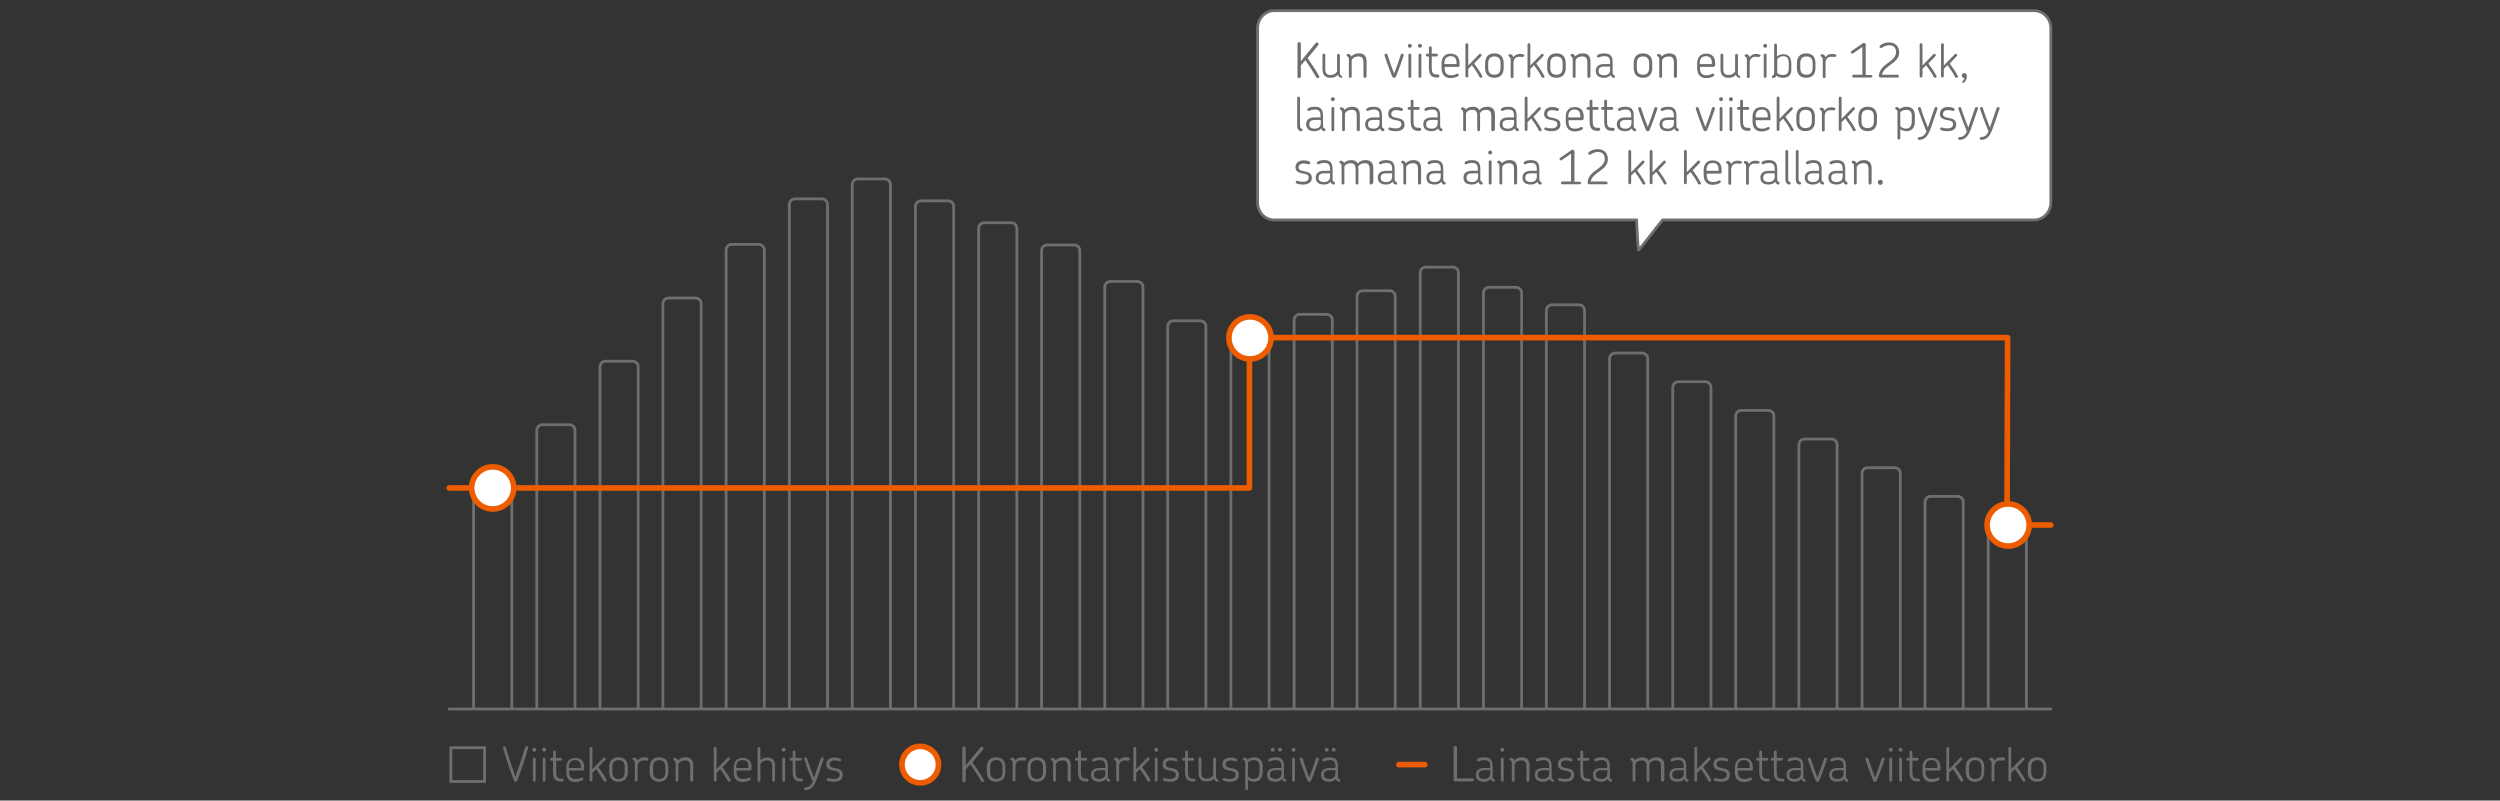 <?xml version="1.0" encoding="utf-8"?>
<!-- Generator: Adobe Illustrator 28.2.0, SVG Export Plug-In . SVG Version: 6.00 Build 0)  -->
<svg version="1.1" id="Layer_1" xmlns="http://www.w3.org/2000/svg" xmlns:xlink="http://www.w3.org/1999/xlink" x="0px" y="0px"
	 viewBox="0 0 890 285" style="enable-background:new 0 0 890 285;" xml:space="preserve">
<rect x="0" y="0" width="890" height="285" fill="#333333" stroke="none"/>
<style type="text/css">
	.st0{fill:none;stroke:#6E6E6E;stroke-miterlimit:10;}
	.st1{fill:none;stroke:#ED5C00;stroke-width:2;stroke-linecap:round;stroke-linejoin:round;}
	.st2{fill:#FFFFFF;stroke:#ED5C00;stroke-width:2;stroke-linecap:round;stroke-linejoin:round;}
	.st3{fill:#6E6E6E;}
	.st4{fill:none;stroke:#ED5C00;stroke-width:2;stroke-linecap:round;stroke-miterlimit:10;}
	.st5{fill:none;stroke:#6E6E6E;stroke-linecap:round;stroke-linejoin:round;}
	.st6{fill:#FFFFFF;stroke:#6E6E6E;stroke-miterlimit:10;}
</style>
<g>
	<g>
		<polyline class="st0" points="168.6,252.3 168.6,173.7 182.2,173.7 182.2,252.3 		"/>
		<path class="st0" d="M191.1,252.4v-99.2c0-1.1,0.9-2,2-2h9.6c1.1,0,2,0.9,2,2v99.2"/>
		<path class="st0" d="M213.6,252.3V130.6c0-1.1,0.9-2,2-2h9.6c1.1,0,2,0.9,2,2v121.7"/>
		<path class="st0" d="M236,252.3V108.1c0-1.1,0.9-2,2-2h9.6c1.1,0,2,0.9,2,2v144.2"/>
		<path class="st0" d="M258.5,252.4V89c0-1.1,0.9-2,2-2h9.6c1.1,0,2,0.9,2,2v163.4"/>
		<path class="st0" d="M281,252.3V72.8c0-1.1,0.9-2,2-2h9.6c1.1,0,2,0.9,2,2v179.5"/>
		<path class="st0" d="M303.4,252.4V65.7c0-1.1,0.9-2,2-2h9.6c1.1,0,2,0.9,2,2v186.7"/>
		<path class="st0" d="M325.9,252.4V73.5c0-1.1,0.9-2,2-2h9.6c1.1,0,2,0.9,2,2v178.9"/>
		<path class="st0" d="M348.4,252.3v-171c0-1.1,0.9-2,2-2h9.6c1.1,0,2,0.9,2,2v171"/>
		<path class="st0" d="M370.8,252.4V89.2c0-1.1,0.9-2,2-2h9.6c1.1,0,2,0.9,2,2v163.2"/>
		<path class="st0" d="M393.3,252.3V102.2c0-1.1,0.9-2,2-2h9.6c1.1,0,2,0.9,2,2v150.1"/>
		<path class="st0" d="M415.7,252.3V116.2c0-1.1,0.9-2,2-2h9.6c1.1,0,2,0.9,2,2v136.1"/>
		<polyline class="st0" points="438.2,252.4 438.2,120.3 451.8,120.3 451.8,252.4 		"/>
		<path class="st0" d="M460.7,252.3V113.9c0-1.1,0.9-2,2-2h9.6c1.1,0,2,0.9,2,2v138.4"/>
		<path class="st0" d="M483.1,252.3V105.5c0-1.1,0.9-2,2-2h9.6c1.1,0,2,0.9,2,2v146.8"/>
		<path class="st0" d="M505.6,252.3V97.1c0-1.1,0.9-2,2-2h9.6c1.1,0,2,0.9,2,2v155.2"/>
		<path class="st0" d="M528.1,252.3v-148c0-1.1,0.9-2,2-2h9.6c1.1,0,2,0.9,2,2v148"/>
		<path class="st0" d="M550.5,252.3V110.5c0-1.1,0.9-2,2-2h9.6c1.1,0,2,0.9,2,2v141.8"/>
		<path class="st0" d="M573,252.3V127.7c0-1.1,0.9-2,2-2h9.6c1.1,0,2,0.9,2,2v124.6"/>
		<path class="st0" d="M595.5,252.3V137.9c0-1.1,0.9-2,2-2h9.6c1.1,0,2,0.9,2,2v114.4"/>
		<path class="st0" d="M617.9,252.3V148.1c0-1.1,0.9-2,2-2h9.6c1.1,0,2,0.9,2,2v104.2"/>
		<path class="st0" d="M640.4,252.3v-94c0-1.1,0.9-2,2-2h9.6c1.1,0,2,0.9,2,2v94"/>
		<path class="st0" d="M662.9,252.3v-83.8c0-1.1,0.9-2,2-2h9.6c1.1,0,2,0.9,2,2v83.8"/>
		<path class="st0" d="M685.3,252.3v-73.6c0-1.1,0.9-2,2-2h9.6c1.1,0,2,0.9,2,2v73.6"/>
		<polyline class="st0" points="707.8,252.3 707.8,186.9 721.4,186.9 721.4,252.3 		"/>
	</g>
	<polyline class="st1" points="159.9,173.7 444.8,173.7 444.8,120.2 714.7,120.2 714.5,186.9 730.1,186.9 	"/>
	<circle class="st2" cx="175.4" cy="173.7" r="7.5"/>
	<circle class="st2" cx="714.9" cy="186.9" r="7.5"/>
	<circle class="st2" cx="445" cy="120.3" r="7.5"/>
</g>
<g>
	<rect x="160.5" y="266.2" class="st0" width="12" height="12"/>
	<circle class="st2" cx="327.6" cy="272.2" r="6.5"/>
	<g>
		<path class="st3" d="M184.2,277.8c-0.1,0.4-0.3,0.5-0.6,0.5s-0.5-0.1-0.7-0.5c-1.5-4.1-2.8-7.9-3.8-11.4c-0.1-0.4,0.2-0.7,0.5-0.7
			c0.2,0,0.4,0.1,0.5,0.4c0.9,3.2,2.1,6.8,3.4,10.4c1.3-3.7,2.5-7.2,3.5-10.5c0.1-0.2,0.3-0.4,0.5-0.4c0.3,0,0.6,0.3,0.5,0.7
			C187,269.9,185.7,273.7,184.2,277.8L184.2,277.8z"/>
		<path class="st3" d="M190.2,267.6c-0.4,0-0.7-0.3-0.7-0.7s0.3-0.7,0.7-0.7s0.7,0.3,0.7,0.7S190.6,267.6,190.2,267.6z M190.2,278.3
			c-0.3,0-0.5-0.2-0.5-0.5v-7.6c0-0.3,0.2-0.5,0.5-0.5s0.5,0.2,0.5,0.5v7.6C190.7,278.1,190.4,278.3,190.2,278.3z"/>
		<path class="st3" d="M193.7,267.6c-0.4,0-0.7-0.3-0.7-0.7s0.3-0.7,0.7-0.7s0.7,0.3,0.7,0.7S194.1,267.6,193.7,267.6z M193.7,278.3
			c-0.3,0-0.5-0.2-0.5-0.5v-7.6c0-0.3,0.2-0.5,0.5-0.5s0.5,0.2,0.5,0.5v7.6C194.2,278.1,194,278.3,193.7,278.3z"/>
		<path class="st3" d="M200.1,278.2h-0.4c-2.3,0-2.8-1.4-2.8-3.5v-3.9h-0.6c-0.3,0-0.5-0.2-0.5-0.5s0.2-0.5,0.5-0.5h0.6v-2.1
			c0-0.3,0.2-0.5,0.5-0.5s0.5,0.2,0.5,0.5v2.1h1.7c0.3,0,0.5,0.2,0.5,0.5s-0.2,0.5-0.5,0.5H198v3.9c0,1.8,0.3,2.5,1.8,2.5h0.4
			c0.3,0,0.5,0.2,0.5,0.5C200.6,278,200.4,278.2,200.1,278.2L200.1,278.2z"/>
		<path class="st3" d="M207.9,273.8c0,0.3-0.2,0.5-0.4,0.5h-4.9v0.5c0,1.5,0.6,2.5,2.2,2.5c0.8,0,1.3-0.1,1.6-0.2
			c0.4-0.1,0.6-0.3,0.9-0.3c0.2,0,0.4,0.2,0.4,0.5s-0.3,0.5-0.8,0.7c-0.6,0.2-1.3,0.4-2.1,0.4c-2.4,0-3.2-1.6-3.2-3.5v-1.6
			c0-1.9,0.9-3.5,3.2-3.5s3.2,1.5,3.2,3.5L207.9,273.8L207.9,273.8z M204.7,270.6c-1.6,0-2.2,1-2.2,2.5v0.3h4.3V273
			C206.8,271.5,206.3,270.6,204.7,270.6z"/>
		<path class="st3" d="M215.4,278.3c-0.2,0-0.4-0.1-0.5-0.3c-0.8-1.4-1.7-2.9-2.7-4.2l-1.3,1.3v2.6c0,0.3-0.2,0.5-0.5,0.5
			s-0.5-0.2-0.5-0.5v-11.3c0-0.3,0.2-0.5,0.5-0.5s0.5,0.2,0.5,0.5v7.4l3.9-4c0.2-0.2,0.5-0.2,0.7,0s0.2,0.5,0,0.7l-2.5,2.6
			c1,1.4,2.1,2.9,2.9,4.5C216.1,277.9,215.8,278.3,215.4,278.3L215.4,278.3z"/>
		<path class="st3" d="M220.2,278.3c-2.4,0-3.3-1.6-3.3-3.5v-1.7c0-1.9,0.9-3.5,3.3-3.5s3.3,1.5,3.3,3.5v1.7
			C223.5,276.7,222.6,278.3,220.2,278.3z M222.4,273.1c0-1.5-0.6-2.5-2.2-2.5s-2.2,1-2.2,2.5v1.7c0,1.5,0.6,2.5,2.2,2.5
			s2.2-1,2.2-2.5V273.1z"/>
		<path class="st3" d="M230.2,270.8c-0.3,0-0.5-0.1-1.1-0.1c-0.7,0-1.8,0.2-2.1,1.8v5.2c0,0.3-0.2,0.5-0.5,0.5s-0.5-0.2-0.5-0.5v-6
			c0-0.7-0.2-0.9-0.5-1.1c-0.2-0.1-0.3-0.2-0.3-0.4c0-0.3,0.2-0.5,0.6-0.5c0.6,0,1.1,0.6,1.2,1.1c0.7-1.1,1.7-1.2,2.4-1.2
			s1.5,0.1,1.5,0.6C230.7,270.6,230.6,270.8,230.2,270.8L230.2,270.8z"/>
		<path class="st3" d="M234.6,278.3c-2.4,0-3.3-1.6-3.3-3.5v-1.7c0-1.9,0.9-3.5,3.3-3.5s3.3,1.5,3.3,3.5v1.7
			C237.9,276.7,237,278.3,234.6,278.3z M236.9,273.1c0-1.5-0.6-2.5-2.2-2.5s-2.2,1-2.2,2.5v1.7c0,1.5,0.6,2.5,2.2,2.5s2.2-1,2.2-2.5
			V273.1z"/>
		<path class="st3" d="M246.2,278.3c-0.3,0-0.5-0.2-0.5-0.5v-5c0-1.3-0.4-2.1-1.8-2.1c-1.2,0-1.9,0.5-2.4,1.3v5.8
			c0,0.3-0.2,0.5-0.5,0.5s-0.5-0.2-0.5-0.5v-6c0-0.7-0.2-0.9-0.5-1.1c-0.2-0.1-0.3-0.2-0.3-0.4c0-0.3,0.2-0.5,0.5-0.5
			c0.2,0,0.6,0.1,0.8,0.3c0.2,0.2,0.3,0.4,0.4,0.6c0.6-0.7,1.5-1.1,2.7-1.1c2.1,0,2.7,1.3,2.7,3v5.1
			C246.8,278.1,246.5,278.3,246.2,278.3L246.2,278.3z"/>
		<path class="st3" d="M259.6,278.3c-0.2,0-0.4-0.1-0.5-0.3c-0.8-1.4-1.7-2.9-2.7-4.2l-1.3,1.3v2.6c0,0.3-0.2,0.5-0.5,0.5
			s-0.5-0.2-0.5-0.5v-11.3c0-0.3,0.2-0.5,0.5-0.5s0.5,0.2,0.5,0.5v7.4l3.9-4c0.2-0.2,0.5-0.2,0.7,0s0.2,0.5,0,0.7l-2.5,2.6
			c1,1.4,2.1,2.9,2.9,4.5C260.3,277.9,260,278.3,259.6,278.3L259.6,278.3z"/>
		<path class="st3" d="M267.5,273.8c0,0.3-0.2,0.5-0.4,0.5h-4.9v0.5c0,1.5,0.6,2.5,2.2,2.5c0.8,0,1.3-0.1,1.6-0.2
			c0.4-0.1,0.6-0.3,0.9-0.3c0.2,0,0.4,0.2,0.4,0.5s-0.3,0.5-0.8,0.7c-0.6,0.2-1.3,0.4-2.1,0.4c-2.4,0-3.2-1.6-3.2-3.5v-1.6
			c0-1.9,0.9-3.5,3.2-3.5s3.2,1.5,3.2,3.5L267.5,273.8L267.5,273.8z M264.3,270.6c-1.5,0-2.2,1-2.2,2.5v0.3h4.3V273
			C266.5,271.5,266,270.6,264.3,270.6z"/>
		<path class="st3" d="M275.4,278.3c-0.3,0-0.5-0.2-0.5-0.5v-5c0-1.3-0.3-2.1-1.8-2.1c-1.2,0-2,0.5-2.4,1.3v5.8
			c0,0.3-0.2,0.5-0.5,0.5s-0.5-0.2-0.5-0.5v-11.3c0-0.3,0.2-0.5,0.5-0.5s0.5,0.2,0.5,0.5v4.1c0.6-0.6,1.4-0.9,2.5-0.9
			c2.2,0,2.7,1.3,2.7,3v5.1C276,278.1,275.7,278.3,275.4,278.3L275.4,278.3z"/>
		<path class="st3" d="M279,267.6c-0.4,0-0.7-0.3-0.7-0.7s0.3-0.7,0.7-0.7s0.7,0.3,0.7,0.7S279.4,267.6,279,267.6z M279,278.3
			c-0.3,0-0.5-0.2-0.5-0.5v-7.6c0-0.3,0.2-0.5,0.5-0.5s0.5,0.2,0.5,0.5v7.6C279.5,278.1,279.3,278.3,279,278.3z"/>
		<path class="st3" d="M285.4,278.2H285c-2.3,0-2.8-1.4-2.8-3.5v-3.9h-0.6c-0.3,0-0.5-0.2-0.5-0.5s0.2-0.5,0.5-0.5h0.6v-2.1
			c0-0.3,0.2-0.5,0.5-0.5s0.5,0.2,0.5,0.5v2.1h1.7c0.3,0,0.5,0.2,0.5,0.5s-0.2,0.5-0.5,0.5h-1.7v3.9c0,1.8,0.3,2.5,1.8,2.5h0.4
			c0.3,0,0.5,0.2,0.5,0.5S285.7,278.2,285.4,278.2L285.4,278.2z"/>
		<path class="st3" d="M290.9,277c-1,2.9-2.1,4.2-4.1,4.3c-0.4,0-0.6-0.2-0.6-0.5c0-0.2,0.2-0.5,0.5-0.5c1,0,1.9-0.4,2.6-2
			c-1.2-2.9-2.2-5.7-3-8c-0.1-0.4,0.2-0.7,0.5-0.7c0.2,0,0.4,0.1,0.5,0.4c0.6,2,1.5,4.3,2.5,6.9l2.4-6.9c0.1-0.3,0.3-0.4,0.5-0.4
			c0.4,0,0.7,0.3,0.5,0.7L290.9,277L290.9,277z"/>
		<path class="st3" d="M297,278.3c-1,0-1.7-0.1-2.4-0.4c-0.3-0.1-0.4-0.4-0.3-0.6s0.4-0.4,0.6-0.3c0.6,0.2,1.1,0.3,2,0.3
			c1.4,0,2-0.6,2-1.5c0-1.2-1.2-1.3-2.4-1.5c-1.2-0.3-2.3-0.6-2.3-2.2s1.2-2.4,2.8-2.4c0.9,0,1.5,0.1,2.1,0.4
			c0.3,0.1,0.4,0.4,0.3,0.7c-0.1,0.2-0.4,0.4-0.6,0.2c-0.6-0.2-1-0.3-1.7-0.3c-1.2,0-1.8,0.6-1.8,1.4c0,1,1.1,1.2,2.2,1.4
			c1.2,0.2,2.5,0.6,2.5,2.3S298.9,278.3,297,278.3L297,278.3z"/>
	</g>
	<g>
		<path class="st3" d="M350.4,277.8c0,0.3-0.3,0.6-0.6,0.6c-0.2,0-0.4-0.1-0.5-0.3c-1.2-2-2.5-4.1-3.9-6l-1.6,1.9v3.9
			c0,0.3-0.2,0.6-0.6,0.6c-0.3,0-0.6-0.2-0.6-0.6v-11.6c0-0.3,0.2-0.6,0.6-0.6c0.3,0,0.6,0.2,0.6,0.6v6.2l5.3-6.5
			c0.1-0.1,0.3-0.2,0.4-0.2c0.3,0,0.6,0.2,0.6,0.6c0,0.1,0,0.2-0.1,0.4l-3.8,4.6c1.5,2.1,2.9,4.2,4.1,6.4
			C350.4,277.6,350.4,277.7,350.4,277.8z"/>
		<path class="st3" d="M354.6,278.3c-2.4,0-3.3-1.6-3.3-3.5v-1.7c0-1.9,0.9-3.5,3.3-3.5s3.3,1.5,3.3,3.5v1.7
			C357.9,276.7,357,278.3,354.6,278.3z M356.9,273.1c0-1.5-0.6-2.5-2.2-2.5s-2.2,1-2.2,2.5v1.7c0,1.5,0.6,2.5,2.2,2.5s2.2-1,2.2-2.5
			V273.1z"/>
		<path class="st3" d="M364.7,270.8c-0.3,0-0.5-0.1-1.1-0.1c-0.7,0-1.8,0.2-2.1,1.8v5.2c0,0.3-0.2,0.5-0.5,0.5s-0.5-0.2-0.5-0.5v-6
			c0-0.7-0.2-0.9-0.5-1.1c-0.2-0.1-0.3-0.2-0.3-0.4c0-0.3,0.2-0.5,0.6-0.5c0.6,0,1.1,0.6,1.2,1.1c0.7-1.1,1.7-1.2,2.4-1.2
			s1.5,0.1,1.5,0.6C365.2,270.6,365,270.8,364.7,270.8L364.7,270.8z"/>
		<path class="st3" d="M369.1,278.3c-2.4,0-3.3-1.6-3.3-3.5v-1.7c0-1.9,0.9-3.5,3.3-3.5s3.3,1.5,3.3,3.5v1.7
			C372.4,276.7,371.4,278.3,369.1,278.3z M371.3,273.1c0-1.5-0.6-2.5-2.2-2.5s-2.2,1-2.2,2.5v1.7c0,1.5,0.6,2.5,2.2,2.5
			s2.2-1,2.2-2.5V273.1z"/>
		<path class="st3" d="M380.6,278.3c-0.3,0-0.5-0.2-0.5-0.5v-5c0-1.3-0.4-2.1-1.8-2.1c-1.2,0-2,0.5-2.4,1.3v5.8
			c0,0.3-0.2,0.5-0.5,0.5s-0.5-0.2-0.5-0.5v-6c0-0.7-0.2-0.9-0.5-1.1c-0.2-0.1-0.3-0.2-0.3-0.4c0-0.3,0.2-0.5,0.5-0.5
			c0.2,0,0.6,0.1,0.8,0.3c0.2,0.2,0.3,0.4,0.4,0.6c0.6-0.7,1.5-1.1,2.7-1.1c2.1,0,2.7,1.3,2.7,3v5.1
			C381.2,278.1,381,278.3,380.6,278.3L380.6,278.3z"/>
		<path class="st3" d="M387,278.2h-0.4c-2.3,0-2.8-1.4-2.8-3.5v-3.9h-0.6c-0.3,0-0.5-0.2-0.5-0.5s0.2-0.5,0.5-0.5h0.6v-2.1
			c0-0.3,0.2-0.5,0.5-0.5s0.5,0.2,0.5,0.5v2.1h1.7c0.3,0,0.5,0.2,0.5,0.5s-0.2,0.5-0.5,0.5h-1.7v3.9c0,1.8,0.3,2.5,1.8,2.5h0.4
			c0.3,0,0.5,0.2,0.5,0.5S387.3,278.2,387,278.2L387,278.2z"/>
		<path class="st3" d="M394.8,278.3c-0.3,0-0.5-0.1-0.7-0.3c-0.2-0.2-0.3-0.4-0.4-0.7c-0.6,0.8-1.6,1-2.4,1c-2.1,0-2.9-1.1-2.9-2.4
			v-0.1c0-1.3,0.9-2.4,3-2.4h2.1v-0.5c0-1.5-0.4-2.3-2-2.3c-0.6,0-1,0.1-1.4,0.2c-0.4,0.2-0.6,0.3-0.8,0.3c-0.2,0-0.5-0.2-0.5-0.5
			s0.3-0.5,0.7-0.7c0.6-0.2,1.2-0.3,1.9-0.3c2.4,0,3,1.2,3,3.3v3.4c0,0.7,0.1,1,0.5,1.1c0.2,0.1,0.3,0.2,0.3,0.4
			C395.3,278.1,395.1,278.3,394.8,278.3L394.8,278.3z M393.5,274.2h-2.1c-1.6,0-2,0.8-2,1.5v0.1c0,0.8,0.4,1.5,2,1.5
			c1.3,0,2.1-0.7,2.1-2V274.2L393.5,274.2z"/>
		<path class="st3" d="M401.6,270.8c-0.3,0-0.5-0.1-1.1-0.1c-0.7,0-1.8,0.2-2.1,1.8v5.2c0,0.3-0.2,0.5-0.5,0.5s-0.5-0.2-0.5-0.5v-6
			c0-0.7-0.2-0.9-0.5-1.1c-0.2-0.1-0.3-0.2-0.3-0.4c0-0.3,0.2-0.5,0.6-0.5c0.6,0,1.1,0.6,1.2,1.1c0.7-1.1,1.7-1.2,2.4-1.2
			s1.5,0.1,1.5,0.6C402.1,270.6,401.9,270.8,401.6,270.8L401.6,270.8z"/>
		<path class="st3" d="M409,278.3c-0.2,0-0.4-0.1-0.5-0.3c-0.8-1.4-1.7-2.9-2.7-4.2l-1.3,1.3v2.6c0,0.3-0.2,0.5-0.5,0.5
			s-0.5-0.2-0.5-0.5v-11.3c0-0.3,0.2-0.5,0.5-0.5s0.5,0.2,0.5,0.5v7.4l3.9-4c0.2-0.2,0.5-0.2,0.7,0s0.2,0.5,0,0.7l-2.5,2.6
			c1,1.4,2.1,2.9,2.9,4.5C409.6,277.9,409.3,278.3,409,278.3L409,278.3z"/>
		<path class="st3" d="M411.6,267.6c-0.4,0-0.7-0.3-0.7-0.7s0.3-0.7,0.7-0.7s0.7,0.3,0.7,0.7S412,267.6,411.6,267.6z M411.6,278.3
			c-0.3,0-0.5-0.2-0.5-0.5v-7.6c0-0.3,0.2-0.5,0.5-0.5s0.5,0.2,0.5,0.5v7.6C412.1,278.1,411.9,278.3,411.6,278.3z"/>
		<path class="st3" d="M416.7,278.3c-1,0-1.7-0.1-2.4-0.4c-0.3-0.1-0.4-0.4-0.3-0.6s0.4-0.4,0.6-0.3c0.6,0.2,1.1,0.3,2,0.3
			c1.4,0,2-0.6,2-1.5c0-1.2-1.2-1.3-2.4-1.5c-1.2-0.3-2.3-0.6-2.3-2.2s1.2-2.4,2.8-2.4c0.9,0,1.5,0.1,2.1,0.4
			c0.3,0.1,0.4,0.4,0.3,0.7c-0.1,0.2-0.4,0.4-0.6,0.2c-0.6-0.2-1-0.3-1.7-0.3c-1.2,0-1.8,0.6-1.8,1.4c0,1,1.1,1.2,2.2,1.4
			c1.2,0.2,2.5,0.6,2.5,2.3S418.6,278.3,416.7,278.3L416.7,278.3z"/>
		<path class="st3" d="M425.1,278.2h-0.4c-2.3,0-2.8-1.4-2.8-3.5v-3.9h-0.6c-0.3,0-0.5-0.2-0.5-0.5s0.2-0.5,0.5-0.5h0.6v-2.1
			c0-0.3,0.2-0.5,0.5-0.5s0.5,0.2,0.5,0.5v2.1h1.7c0.3,0,0.5,0.2,0.5,0.5s-0.2,0.5-0.5,0.5h-1.7v3.9c0,1.8,0.3,2.5,1.8,2.5h0.4
			c0.3,0,0.5,0.2,0.5,0.5S425.3,278.2,425.1,278.2L425.1,278.2z"/>
		<path class="st3" d="M433.4,278.3c-0.2,0-0.6-0.1-0.8-0.4c-0.2-0.2-0.4-0.4-0.4-0.7c-0.6,0.7-1.4,1-2.7,1c-2.1,0-2.8-1.4-2.8-3.1
			v-5c0-0.3,0.2-0.5,0.5-0.5s0.5,0.2,0.5,0.5v5c0,1.3,0.4,2.1,1.8,2.1c1.2,0,2-0.5,2.4-1.3v-5.7c0-0.3,0.2-0.5,0.5-0.5
			s0.5,0.2,0.5,0.5v6.1c0,0.8,0.2,1,0.5,1.1c0.2,0.1,0.3,0.2,0.3,0.4C434,278.1,433.7,278.3,433.4,278.3L433.4,278.3z"/>
		<path class="st3" d="M438,278.3c-1,0-1.7-0.1-2.4-0.4c-0.3-0.1-0.4-0.4-0.3-0.6s0.4-0.4,0.6-0.3c0.6,0.2,1.1,0.3,2,0.3
			c1.4,0,2-0.6,2-1.5c0-1.2-1.2-1.3-2.4-1.5c-1.2-0.3-2.3-0.6-2.3-2.2s1.2-2.4,2.8-2.4c0.9,0,1.5,0.1,2.1,0.4
			c0.3,0.1,0.4,0.4,0.3,0.7c-0.1,0.2-0.4,0.4-0.6,0.2c-0.6-0.2-1-0.3-1.7-0.3c-1.2,0-1.8,0.6-1.8,1.4c0,1,1.1,1.2,2.2,1.4
			c1.2,0.2,2.5,0.6,2.5,2.3S439.9,278.3,438,278.3L438,278.3z"/>
		<path class="st3" d="M446.5,278.3c-0.6,0-1.4-0.2-2.2-0.7v3.2c0,0.3-0.2,0.5-0.5,0.5s-0.5-0.2-0.5-0.5v-9.1c0-0.7-0.1-0.9-0.5-1.1
			c-0.2-0.1-0.3-0.2-0.3-0.4c0-0.3,0.2-0.5,0.5-0.5c0.2,0,0.5,0.1,0.8,0.3c0.1,0.1,0.2,0.3,0.3,0.4c0.7-0.5,1.5-0.8,2.3-0.8
			c2.2,0,3.1,1.2,3.1,3.3v1.6C449.5,276.7,448.7,278.3,446.5,278.3L446.5,278.3z M448.4,272.9c0-1.5-0.5-2.3-2.1-2.3
			c-0.6,0-1.3,0.2-2,0.8v5c0.6,0.7,1.5,0.9,2,0.9c1.5,0,2.1-1,2.1-2.6V272.9L448.4,272.9z"/>
		<path class="st3" d="M457.5,278.3c-0.3,0-0.5-0.1-0.7-0.3c-0.2-0.2-0.3-0.4-0.4-0.7c-0.6,0.8-1.6,1-2.4,1c-2.1,0-2.9-1.1-2.9-2.4
			v-0.1c0-1.3,0.9-2.4,3-2.4h2.1v-0.5c0-1.5-0.4-2.3-2-2.3c-0.6,0-1,0.1-1.4,0.2c-0.4,0.2-0.6,0.3-0.8,0.3c-0.2,0-0.5-0.2-0.5-0.5
			s0.3-0.5,0.7-0.7c0.6-0.2,1.2-0.3,1.9-0.3c2.4,0,3,1.2,3,3.3v3.4c0,0.7,0.1,1,0.5,1.1c0.2,0.1,0.3,0.2,0.3,0.4
			C458.1,278.1,457.9,278.3,457.5,278.3L457.5,278.3z M456.2,274.2h-2.1c-1.6,0-2,0.8-2,1.5v0.1c0,0.8,0.4,1.5,2,1.5
			c1.3,0,2.1-0.7,2.1-2V274.2L456.2,274.2z M453.1,266.2c0.4,0,0.7,0.3,0.7,0.7s-0.3,0.7-0.7,0.7s-0.7-0.3-0.7-0.7
			S452.7,266.2,453.1,266.2z M455.7,266.2c0.4,0,0.7,0.3,0.7,0.7s-0.3,0.7-0.7,0.7s-0.7-0.3-0.7-0.7S455.3,266.2,455.7,266.2z"/>
		<path class="st3" d="M460.5,267.6c-0.4,0-0.7-0.3-0.7-0.7s0.3-0.7,0.7-0.7s0.7,0.3,0.7,0.7S461,267.6,460.5,267.6z M460.5,278.3
			c-0.3,0-0.5-0.2-0.5-0.5v-7.6c0-0.3,0.2-0.5,0.5-0.5s0.5,0.2,0.5,0.5v7.6C461.1,278.1,460.8,278.3,460.5,278.3z"/>
		<path class="st3" d="M466.8,277.8c-0.2,0.4-0.4,0.5-0.7,0.5c-0.3,0-0.5-0.1-0.7-0.5c-1-2.5-1.9-5-2.7-7.4
			c-0.1-0.4,0.2-0.7,0.5-0.7c0.2,0,0.4,0.1,0.5,0.3c0.7,2.2,1.5,4.5,2.4,6.8c0.9-2.3,1.7-4.6,2.4-6.8c0.1-0.2,0.3-0.3,0.5-0.3
			c0.3,0,0.6,0.3,0.5,0.7C468.7,272.7,467.8,275.3,466.8,277.8L466.8,277.8z"/>
		<path class="st3" d="M476.7,278.3c-0.3,0-0.5-0.1-0.7-0.3c-0.2-0.2-0.3-0.4-0.4-0.7c-0.6,0.8-1.6,1-2.4,1c-2.1,0-2.9-1.1-2.9-2.4
			v-0.1c0-1.3,0.9-2.4,3-2.4h2.1v-0.5c0-1.5-0.4-2.3-2-2.3c-0.6,0-1,0.1-1.4,0.2c-0.4,0.2-0.6,0.3-0.8,0.3c-0.2,0-0.5-0.2-0.5-0.5
			s0.3-0.5,0.7-0.7c0.6-0.2,1.2-0.3,1.9-0.3c2.4,0,3,1.2,3,3.3v3.4c0,0.7,0.1,1,0.5,1.1c0.2,0.1,0.3,0.2,0.3,0.4
			C477.2,278.1,477,278.3,476.7,278.3L476.7,278.3z M475.4,274.2h-2.1c-1.6,0-2,0.8-2,1.5v0.1c0,0.8,0.4,1.5,2,1.5
			c1.3,0,2.1-0.7,2.1-2V274.2L475.4,274.2z M472.3,266.2c0.4,0,0.7,0.3,0.7,0.7s-0.3,0.7-0.7,0.7s-0.7-0.3-0.7-0.7
			S471.9,266.2,472.3,266.2z M474.8,266.2c0.4,0,0.7,0.3,0.7,0.7s-0.3,0.7-0.7,0.7s-0.7-0.3-0.7-0.7S474.4,266.2,474.8,266.2z"/>
	</g>
	<g>
		<path class="st3" d="M524.1,278.2H518c-0.3,0-0.5-0.2-0.5-0.5v-11.5c0-0.3,0.2-0.6,0.6-0.6c0.3,0,0.6,0.2,0.6,0.6v10.9h5.5
			c0.3,0,0.5,0.2,0.5,0.6C524.6,278,524.4,278.2,524.1,278.2L524.1,278.2z"/>
		<path class="st3" d="M531.8,278.3c-0.3,0-0.5-0.1-0.7-0.3c-0.2-0.2-0.3-0.4-0.4-0.7c-0.6,0.8-1.6,1-2.4,1c-2.1,0-2.9-1.1-2.9-2.4
			v-0.1c0-1.3,0.8-2.4,3-2.4h2.1v-0.5c0-1.5-0.4-2.3-2-2.3c-0.6,0-1,0.1-1.4,0.2c-0.4,0.2-0.6,0.3-0.8,0.3s-0.5-0.2-0.5-0.5
			s0.3-0.5,0.7-0.7c0.6-0.2,1.2-0.3,1.9-0.3c2.4,0,3,1.2,3,3.3v3.4c0,0.7,0.1,1,0.5,1.1c0.2,0.1,0.3,0.2,0.3,0.4
			C532.4,278.1,532.1,278.3,531.8,278.3L531.8,278.3z M530.5,274.2h-2.1c-1.6,0-2,0.8-2,1.5v0.1c0,0.8,0.4,1.5,2,1.5
			c1.3,0,2.1-0.7,2.1-2V274.2L530.5,274.2z"/>
		<path class="st3" d="M534.8,267.6c-0.4,0-0.7-0.3-0.7-0.7s0.3-0.7,0.7-0.7s0.7,0.3,0.7,0.7S535.3,267.6,534.8,267.6z M534.8,278.3
			c-0.3,0-0.5-0.2-0.5-0.5v-7.6c0-0.3,0.2-0.5,0.5-0.5s0.5,0.2,0.5,0.5v7.6C535.4,278.1,535.1,278.3,534.8,278.3z"/>
		<path class="st3" d="M543.9,278.3c-0.3,0-0.5-0.2-0.5-0.5v-5c0-1.3-0.4-2.1-1.8-2.1c-1.2,0-2,0.5-2.4,1.3v5.8
			c0,0.3-0.2,0.5-0.5,0.5s-0.5-0.2-0.5-0.5v-6c0-0.7-0.2-0.9-0.5-1.1c-0.2-0.1-0.3-0.2-0.3-0.4c0-0.3,0.2-0.5,0.5-0.5
			c0.2,0,0.6,0.1,0.8,0.3c0.2,0.2,0.3,0.4,0.4,0.6c0.6-0.7,1.5-1.1,2.7-1.1c2.1,0,2.7,1.3,2.7,3v5.1
			C544.5,278.1,544.3,278.3,543.9,278.3L543.9,278.3z"/>
		<path class="st3" d="M552.8,278.3c-0.3,0-0.5-0.1-0.7-0.3c-0.2-0.2-0.3-0.4-0.4-0.7c-0.6,0.8-1.6,1-2.4,1c-2.1,0-2.9-1.1-2.9-2.4
			v-0.1c0-1.3,0.8-2.4,3-2.4h2.1v-0.5c0-1.5-0.4-2.3-2-2.3c-0.6,0-1,0.1-1.4,0.2c-0.4,0.2-0.6,0.3-0.8,0.3s-0.5-0.2-0.5-0.5
			s0.3-0.5,0.7-0.7c0.6-0.2,1.2-0.3,1.9-0.3c2.4,0,3,1.2,3,3.3v3.4c0,0.7,0.1,1,0.5,1.1c0.2,0.1,0.3,0.2,0.3,0.4
			C553.4,278.1,553.1,278.3,552.8,278.3L552.8,278.3z M551.5,274.2h-2.1c-1.6,0-2,0.8-2,1.5v0.1c0,0.8,0.4,1.5,2,1.5
			c1.3,0,2.1-0.7,2.1-2V274.2L551.5,274.2z"/>
		<path class="st3" d="M557.4,278.3c-1,0-1.7-0.1-2.4-0.4c-0.3-0.1-0.4-0.4-0.3-0.6c0.1-0.2,0.4-0.4,0.6-0.3c0.6,0.2,1.1,0.3,2,0.3
			c1.4,0,2-0.6,2-1.5c0-1.2-1.2-1.3-2.4-1.5c-1.2-0.3-2.3-0.6-2.3-2.2s1.2-2.4,2.8-2.4c0.9,0,1.5,0.1,2.1,0.4
			c0.3,0.1,0.4,0.4,0.3,0.7c-0.1,0.2-0.4,0.4-0.6,0.2c-0.6-0.2-1-0.3-1.7-0.3c-1.2,0-1.8,0.6-1.8,1.4c0,1,1.1,1.2,2.2,1.4
			c1.2,0.2,2.5,0.6,2.5,2.3S559.3,278.3,557.4,278.3L557.4,278.3z"/>
		<path class="st3" d="M565.8,278.2h-0.4c-2.3,0-2.8-1.4-2.8-3.5v-3.9H562c-0.3,0-0.5-0.2-0.5-0.5s0.2-0.5,0.5-0.5h0.6v-2.1
			c0-0.3,0.2-0.5,0.5-0.5s0.5,0.2,0.5,0.5v2.1h1.7c0.3,0,0.5,0.2,0.5,0.5s-0.2,0.5-0.5,0.5h-1.7v3.9c0,1.8,0.3,2.5,1.8,2.5h0.4
			c0.3,0,0.5,0.2,0.5,0.5S566.1,278.2,565.8,278.2L565.8,278.2z"/>
		<path class="st3" d="M573.5,278.3c-0.3,0-0.5-0.1-0.7-0.3c-0.2-0.2-0.3-0.4-0.4-0.7c-0.6,0.8-1.6,1-2.4,1c-2.1,0-2.9-1.1-2.9-2.4
			v-0.1c0-1.3,0.8-2.4,3-2.4h2.1v-0.5c0-1.5-0.4-2.3-2-2.3c-0.6,0-1,0.1-1.4,0.2c-0.4,0.2-0.6,0.3-0.8,0.3s-0.5-0.2-0.5-0.5
			s0.3-0.5,0.7-0.7c0.6-0.2,1.2-0.3,1.9-0.3c2.4,0,3,1.2,3,3.3v3.4c0,0.7,0.1,1,0.5,1.1c0.2,0.1,0.3,0.2,0.3,0.4
			C574,278.1,573.8,278.3,573.5,278.3L573.5,278.3z M572.2,274.2h-2.1c-1.6,0-2,0.8-2,1.5v0.1c0,0.8,0.4,1.5,2,1.5
			c1.3,0,2.1-0.7,2.1-2V274.2L572.2,274.2z"/>
		<path class="st3" d="M591.8,278.3c-0.3,0-0.5-0.2-0.5-0.5v-5c0-1.3-0.4-2.1-1.8-2.1c-1.2,0-1.9,0.5-2.3,1.3c0,0.2,0,0.5,0,0.7v5.1
			c0,0.3-0.2,0.5-0.5,0.5s-0.5-0.2-0.5-0.5v-5c0-1.3-0.4-2.1-1.8-2.1c-1.1,0-1.8,0.5-2.2,1.2v5.9c0,0.3-0.2,0.5-0.5,0.5
			s-0.5-0.2-0.5-0.5v-6c0-0.7-0.2-0.9-0.5-1.1c-0.2-0.1-0.3-0.2-0.3-0.4c0-0.3,0.2-0.5,0.5-0.5c0.2,0,0.6,0.1,0.8,0.3
			c0.2,0.1,0.3,0.3,0.4,0.5c0.6-0.6,1.4-1,2.6-1c1.2,0,1.9,0.5,2.3,1.2c0.6-0.8,1.5-1.2,2.8-1.2c2.1,0,2.7,1.3,2.7,3v5.1
			C592.4,278.1,592.1,278.3,591.8,278.3L591.8,278.3z"/>
		<path class="st3" d="M600.7,278.3c-0.3,0-0.5-0.1-0.7-0.3c-0.2-0.2-0.3-0.4-0.4-0.7c-0.6,0.8-1.6,1-2.4,1c-2.1,0-2.9-1.1-2.9-2.4
			v-0.1c0-1.3,0.8-2.4,3-2.4h2.1v-0.5c0-1.5-0.4-2.3-2-2.3c-0.6,0-1,0.1-1.4,0.2c-0.4,0.2-0.6,0.3-0.8,0.3s-0.5-0.2-0.5-0.5
			s0.3-0.5,0.7-0.7c0.6-0.2,1.2-0.3,1.9-0.3c2.4,0,3,1.2,3,3.3v3.4c0,0.7,0.1,1,0.5,1.1c0.2,0.1,0.3,0.2,0.3,0.4
			C601.2,278.1,601,278.3,600.7,278.3L600.7,278.3z M599.4,274.2h-2.1c-1.6,0-2,0.8-2,1.5v0.1c0,0.8,0.4,1.5,2,1.5
			c1.3,0,2.1-0.7,2.1-2V274.2L599.4,274.2z"/>
		<path class="st3" d="M608.7,278.3c-0.2,0-0.4-0.1-0.5-0.3c-0.8-1.4-1.7-2.9-2.7-4.2l-1.3,1.3v2.6c0,0.3-0.2,0.5-0.5,0.5
			s-0.5-0.2-0.5-0.5v-11.3c0-0.3,0.2-0.5,0.5-0.5s0.5,0.2,0.5,0.5v7.4l3.9-4c0.2-0.2,0.5-0.2,0.7,0s0.2,0.5,0,0.7l-2.5,2.6
			c1,1.4,2.1,2.9,2.9,4.5C609.3,277.9,609,278.3,608.7,278.3L608.7,278.3z"/>
		<path class="st3" d="M612.8,278.3c-1,0-1.7-0.1-2.4-0.4c-0.3-0.1-0.4-0.4-0.3-0.6c0.1-0.2,0.4-0.4,0.6-0.3c0.6,0.2,1.1,0.3,2,0.3
			c1.4,0,2-0.6,2-1.5c0-1.2-1.2-1.3-2.4-1.5c-1.2-0.3-2.3-0.6-2.3-2.2s1.2-2.4,2.8-2.4c0.9,0,1.5,0.1,2.1,0.4
			c0.3,0.1,0.4,0.4,0.3,0.7c-0.1,0.2-0.4,0.4-0.6,0.2c-0.6-0.2-1-0.3-1.7-0.3c-1.2,0-1.8,0.6-1.8,1.4c0,1,1.1,1.2,2.2,1.4
			c1.2,0.2,2.5,0.6,2.5,2.3S614.7,278.3,612.8,278.3L612.8,278.3z"/>
		<path class="st3" d="M624,273.8c0,0.3-0.2,0.5-0.4,0.5h-4.9v0.5c0,1.5,0.7,2.5,2.2,2.5c0.8,0,1.3-0.1,1.6-0.2
			c0.4-0.1,0.6-0.3,0.8-0.3s0.4,0.2,0.4,0.5s-0.3,0.5-0.8,0.7c-0.6,0.2-1.3,0.4-2.1,0.4c-2.3,0-3.2-1.6-3.2-3.5v-1.6
			c0-1.9,0.9-3.5,3.2-3.5s3.2,1.5,3.2,3.5V273.8L624,273.8z M620.8,270.6c-1.5,0-2.2,1-2.2,2.5v0.3h4.3V273
			C623,271.5,622.5,270.6,620.8,270.6L620.8,270.6z"/>
		<path class="st3" d="M629.5,278.2h-0.4c-2.3,0-2.8-1.4-2.8-3.5v-3.9h-0.6c-0.3,0-0.5-0.2-0.5-0.5s0.2-0.5,0.5-0.5h0.6v-2.1
			c0-0.3,0.2-0.5,0.5-0.5s0.5,0.2,0.5,0.5v2.1h1.7c0.3,0,0.5,0.2,0.5,0.5s-0.2,0.5-0.5,0.5h-1.7v3.9c0,1.8,0.3,2.5,1.8,2.5h0.4
			c0.3,0,0.5,0.2,0.5,0.5S629.8,278.2,629.5,278.2L629.5,278.2z"/>
		<path class="st3" d="M634.7,278.2h-0.4c-2.3,0-2.8-1.4-2.8-3.5v-3.9h-0.6c-0.3,0-0.5-0.2-0.5-0.5s0.2-0.5,0.5-0.5h0.6v-2.1
			c0-0.3,0.2-0.5,0.5-0.5s0.5,0.2,0.5,0.5v2.1h1.7c0.3,0,0.5,0.2,0.5,0.5s-0.2,0.5-0.5,0.5h-1.7v3.9c0,1.8,0.3,2.5,1.8,2.5h0.4
			c0.3,0,0.5,0.2,0.5,0.5S635,278.2,634.7,278.2L634.7,278.2z"/>
		<path class="st3" d="M642.4,278.3c-0.3,0-0.5-0.1-0.7-0.3c-0.2-0.2-0.3-0.4-0.4-0.7c-0.6,0.8-1.6,1-2.4,1c-2.1,0-2.9-1.1-2.9-2.4
			v-0.1c0-1.3,0.8-2.4,3-2.4h2.1v-0.5c0-1.5-0.4-2.3-2-2.3c-0.6,0-1,0.1-1.4,0.2c-0.4,0.2-0.6,0.3-0.8,0.3s-0.5-0.2-0.5-0.5
			s0.3-0.5,0.7-0.7c0.6-0.2,1.2-0.3,1.9-0.3c2.4,0,3,1.2,3,3.3v3.4c0,0.7,0.1,1,0.5,1.1c0.2,0.1,0.3,0.2,0.3,0.4
			C643,278.1,642.7,278.3,642.4,278.3L642.4,278.3z M641.1,274.2H639c-1.6,0-2,0.8-2,1.5v0.1c0,0.8,0.4,1.5,2,1.5
			c1.3,0,2.1-0.7,2.1-2V274.2L641.1,274.2z"/>
		<path class="st3" d="M647.7,277.8c-0.2,0.4-0.4,0.5-0.7,0.5s-0.5-0.1-0.7-0.5c-1-2.5-1.9-5-2.7-7.4c-0.1-0.4,0.2-0.7,0.5-0.7
			c0.2,0,0.4,0.1,0.5,0.3c0.7,2.2,1.5,4.5,2.4,6.8c0.9-2.3,1.7-4.6,2.4-6.8c0.1-0.2,0.3-0.3,0.5-0.3c0.3,0,0.7,0.3,0.5,0.7
			C649.6,272.7,648.7,275.3,647.7,277.8L647.7,277.8z"/>
		<path class="st3" d="M657.6,278.3c-0.3,0-0.5-0.1-0.7-0.3c-0.2-0.2-0.3-0.4-0.4-0.7c-0.6,0.8-1.6,1-2.4,1c-2.1,0-2.9-1.1-2.9-2.4
			v-0.1c0-1.3,0.8-2.4,3-2.4h2.1v-0.5c0-1.5-0.4-2.3-2-2.3c-0.6,0-1,0.1-1.4,0.2c-0.4,0.2-0.6,0.3-0.8,0.3s-0.5-0.2-0.5-0.5
			s0.3-0.5,0.7-0.7c0.6-0.2,1.2-0.3,1.9-0.3c2.4,0,3,1.2,3,3.3v3.4c0,0.7,0.1,1,0.5,1.1c0.2,0.1,0.3,0.2,0.3,0.4
			C658.1,278.1,657.9,278.3,657.6,278.3L657.6,278.3z M656.3,274.2h-2.1c-1.6,0-2,0.8-2,1.5v0.1c0,0.8,0.4,1.5,2,1.5
			c1.3,0,2.1-0.7,2.1-2V274.2L656.3,274.2z"/>
		<path class="st3" d="M668.2,277.8c-0.2,0.4-0.4,0.5-0.7,0.5s-0.5-0.1-0.7-0.5c-1-2.5-1.9-5-2.7-7.4c-0.1-0.4,0.2-0.7,0.5-0.7
			c0.2,0,0.4,0.1,0.5,0.3c0.7,2.2,1.5,4.5,2.4,6.8c0.9-2.3,1.7-4.6,2.4-6.8c0.1-0.2,0.3-0.3,0.5-0.3c0.3,0,0.7,0.3,0.5,0.7
			C670.1,272.7,669.2,275.3,668.2,277.8L668.2,277.8z"/>
		<path class="st3" d="M673.1,267.6c-0.4,0-0.7-0.3-0.7-0.7s0.3-0.7,0.7-0.7s0.7,0.3,0.7,0.7S673.5,267.6,673.1,267.6z M673.1,278.3
			c-0.3,0-0.5-0.2-0.5-0.5v-7.6c0-0.3,0.2-0.5,0.5-0.5s0.5,0.2,0.5,0.5v7.6C673.6,278.1,673.4,278.3,673.1,278.3z"/>
		<path class="st3" d="M676.6,267.6c-0.4,0-0.7-0.3-0.7-0.7s0.3-0.7,0.7-0.7s0.7,0.3,0.7,0.7S677,267.6,676.6,267.6z M676.6,278.3
			c-0.3,0-0.5-0.2-0.5-0.5v-7.6c0-0.3,0.2-0.5,0.5-0.5s0.5,0.2,0.5,0.5v7.6C677.2,278.1,676.9,278.3,676.6,278.3z"/>
		<path class="st3" d="M683,278.2h-0.4c-2.3,0-2.8-1.4-2.8-3.5v-3.9h-0.6c-0.3,0-0.5-0.2-0.5-0.5s0.2-0.5,0.5-0.5h0.6v-2.1
			c0-0.3,0.2-0.5,0.5-0.5s0.5,0.2,0.5,0.5v2.1h1.7c0.3,0,0.5,0.2,0.5,0.5s-0.2,0.5-0.5,0.5h-1.7v3.9c0,1.8,0.3,2.5,1.8,2.5h0.4
			c0.3,0,0.5,0.2,0.5,0.5S683.3,278.2,683,278.2L683,278.2z"/>
		<path class="st3" d="M690.8,273.8c0,0.3-0.2,0.5-0.4,0.5h-4.9v0.5c0,1.5,0.7,2.5,2.2,2.5c0.8,0,1.3-0.1,1.6-0.2
			c0.4-0.1,0.6-0.3,0.8-0.3s0.4,0.2,0.4,0.5s-0.3,0.5-0.8,0.7c-0.6,0.2-1.3,0.4-2.1,0.4c-2.3,0-3.2-1.6-3.2-3.5v-1.6
			c0-1.9,0.9-3.5,3.2-3.5s3.2,1.5,3.2,3.5V273.8L690.8,273.8z M687.6,270.6c-1.5,0-2.2,1-2.2,2.5v0.3h4.3V273
			C689.7,271.5,689.2,270.6,687.6,270.6L687.6,270.6z"/>
		<path class="st3" d="M698.4,278.3c-0.2,0-0.4-0.1-0.5-0.3c-0.8-1.4-1.7-2.9-2.7-4.2l-1.3,1.3v2.6c0,0.3-0.2,0.5-0.5,0.5
			s-0.5-0.2-0.5-0.5v-11.3c0-0.3,0.2-0.5,0.5-0.5s0.5,0.2,0.5,0.5v7.4l3.9-4c0.2-0.2,0.5-0.2,0.7,0s0.2,0.5,0,0.7L696,273
			c1,1.4,2.1,2.9,2.9,4.5C699.1,277.9,698.7,278.3,698.4,278.3L698.4,278.3z"/>
		<path class="st3" d="M703.1,278.3c-2.4,0-3.3-1.6-3.3-3.5v-1.7c0-1.9,0.9-3.5,3.3-3.5s3.3,1.5,3.3,3.5v1.7
			C706.4,276.7,705.5,278.3,703.1,278.3z M705.4,273.1c0-1.5-0.7-2.5-2.2-2.5s-2.2,1-2.2,2.5v1.7c0,1.5,0.6,2.5,2.2,2.5
			s2.2-1,2.2-2.5V273.1z"/>
		<path class="st3" d="M713.2,270.8c-0.3,0-0.5-0.1-1.1-0.1c-0.7,0-1.8,0.2-2.1,1.8v5.2c0,0.3-0.2,0.5-0.5,0.5s-0.5-0.2-0.5-0.5v-6
			c0-0.7-0.2-0.9-0.5-1.1c-0.2-0.1-0.3-0.2-0.3-0.4c0-0.3,0.2-0.5,0.6-0.5c0.7,0,1.1,0.6,1.2,1.1c0.7-1.1,1.7-1.2,2.4-1.2
			s1.5,0.1,1.5,0.6C713.7,270.6,713.5,270.8,713.2,270.8L713.2,270.8z"/>
		<path class="st3" d="M720.5,278.3c-0.2,0-0.4-0.1-0.5-0.3c-0.8-1.4-1.7-2.9-2.7-4.2l-1.3,1.3v2.6c0,0.3-0.2,0.5-0.5,0.5
			s-0.5-0.2-0.5-0.5v-11.3c0-0.3,0.2-0.5,0.5-0.5s0.5,0.2,0.5,0.5v7.4l3.9-4c0.2-0.2,0.5-0.2,0.7,0s0.2,0.5,0,0.7l-2.5,2.6
			c1,1.4,2.1,2.9,2.9,4.5C721.2,277.9,720.8,278.3,720.5,278.3L720.5,278.3z"/>
		<path class="st3" d="M725.2,278.3c-2.4,0-3.3-1.6-3.3-3.5v-1.7c0-1.9,0.9-3.5,3.3-3.5s3.3,1.5,3.3,3.5v1.7
			C728.5,276.7,727.6,278.3,725.2,278.3z M727.5,273.1c0-1.5-0.7-2.5-2.2-2.5s-2.2,1-2.2,2.5v1.7c0,1.5,0.6,2.5,2.2,2.5
			s2.2-1,2.2-2.5V273.1z"/>
	</g>
	<line class="st4" x1="498" y1="272.2" x2="507.2" y2="272.2"/>
</g>
<line class="st5" x1="159.9" y1="252.4" x2="730.1" y2="252.4"/>
<path class="st6" d="M730.1,10v62.1c0,3.4-2.7,6.2-5.9,6.2H591.9c-2.2,2.6-6.3,8.1-8.5,10.7c-0.3,0.3-0.8-10.7-0.8-10.7h-129
	c-3.3,0-5.9-2.8-5.9-6.2V10c0-3.4,2.7-6.2,5.9-6.2h270.6C727.4,3.8,730.1,6.6,730.1,10L730.1,10z"/>
<g>
	<path class="st3" d="M469.7,27.2c0,0.3-0.3,0.6-0.6,0.6c-0.2,0-0.4-0.1-0.5-0.3c-1.2-2-2.5-4.1-3.9-6.1l-1.6,1.9v3.9
		c0,0.3-0.2,0.6-0.6,0.6c-0.3,0-0.6-0.2-0.6-0.6V15.6c0-0.3,0.3-0.6,0.6-0.6c0.3,0,0.6,0.3,0.6,0.6v6.2l5.3-6.5
		c0.1-0.1,0.3-0.2,0.4-0.2c0.3,0,0.6,0.3,0.6,0.6c0,0.1-0.1,0.3-0.1,0.4l-3.8,4.6c1.5,2.1,2.9,4.2,4.1,6.4
		C469.7,27,469.7,27.1,469.7,27.2z"/>
	<path class="st3" d="M477.5,27.7c-0.2,0-0.6-0.1-0.8-0.4c-0.2-0.2-0.4-0.4-0.4-0.7c-0.6,0.7-1.4,1.1-2.7,1.1
		c-2.1,0-2.8-1.4-2.8-3.1v-5c0-0.3,0.3-0.5,0.5-0.5c0.3,0,0.5,0.2,0.5,0.5v5c0,1.3,0.4,2.1,1.8,2.1c1.2,0,2-0.5,2.4-1.3v-5.7
		c0-0.3,0.2-0.5,0.5-0.5c0.3,0,0.5,0.2,0.5,0.5v6.1c0,0.7,0.2,1,0.5,1.1c0.2,0.1,0.3,0.2,0.3,0.4C478,27.6,477.8,27.7,477.5,27.7z"
		/>
	<path class="st3" d="M485.9,27.7c-0.3,0-0.5-0.2-0.5-0.5v-5c0-1.3-0.4-2.1-1.8-2.1c-1.2,0-2,0.5-2.4,1.3v5.8c0,0.3-0.2,0.5-0.5,0.5
		c-0.3,0-0.5-0.2-0.5-0.5v-6c0-0.7-0.2-0.9-0.5-1.1c-0.2-0.1-0.3-0.2-0.3-0.4c0-0.3,0.2-0.5,0.5-0.5c0.2,0,0.6,0.1,0.8,0.3
		c0.2,0.2,0.3,0.4,0.4,0.6c0.6-0.7,1.5-1.1,2.7-1.1c2.1,0,2.7,1.3,2.7,3l0,5.1C486.4,27.5,486.2,27.7,485.9,27.7z"/>
	<path class="st3" d="M497,27.2c-0.2,0.4-0.4,0.5-0.7,0.5c-0.3,0-0.5-0.1-0.7-0.5c-1-2.5-1.9-5-2.7-7.4c-0.1-0.4,0.2-0.7,0.5-0.7
		c0.2,0,0.4,0.1,0.5,0.3c0.7,2.2,1.5,4.5,2.4,6.8c0.9-2.3,1.7-4.6,2.4-6.8c0.1-0.2,0.3-0.3,0.5-0.3c0.3,0,0.6,0.3,0.5,0.7
		C498.9,22.2,498,24.7,497,27.2z"/>
	<path class="st3" d="M501.9,17c-0.4,0-0.7-0.3-0.7-0.7s0.3-0.7,0.7-0.7s0.7,0.3,0.7,0.7S502.3,17,501.9,17z M501.9,27.7
		c-0.3,0-0.5-0.2-0.5-0.5v-7.6c0-0.3,0.2-0.5,0.5-0.5c0.3,0,0.5,0.2,0.5,0.5v7.6C502.5,27.5,502.2,27.7,501.9,27.7z"/>
	<path class="st3" d="M505.5,17c-0.4,0-0.7-0.3-0.7-0.7s0.3-0.7,0.7-0.7c0.4,0,0.7,0.3,0.7,0.7S505.9,17,505.5,17z M505.5,27.7
		c-0.3,0-0.5-0.2-0.5-0.5v-7.6c0-0.3,0.2-0.5,0.5-0.5c0.3,0,0.5,0.2,0.5,0.5v7.6C506,27.5,505.8,27.7,505.5,27.7z"/>
	<path class="st3" d="M511.9,27.6h-0.4c-2.3,0-2.8-1.4-2.8-3.6v-3.9h-0.6c-0.3,0-0.5-0.2-0.5-0.5c0-0.3,0.2-0.5,0.5-0.5h0.6v-2.1
		c0-0.3,0.2-0.5,0.5-0.5c0.3,0,0.5,0.2,0.5,0.5v2.1h1.7c0.3,0,0.5,0.2,0.5,0.5c0,0.3-0.2,0.5-0.5,0.5h-1.7v3.9
		c0,1.8,0.3,2.5,1.8,2.5h0.4c0.3,0,0.5,0.2,0.5,0.5C512.4,27.4,512.2,27.6,511.9,27.6z"/>
	<path class="st3" d="M519.6,23.3c0,0.3-0.2,0.5-0.4,0.5h-4.9v0.5c0,1.5,0.6,2.5,2.2,2.5c0.8,0,1.3-0.1,1.6-0.3
		c0.4-0.2,0.6-0.3,0.8-0.3c0.2,0,0.4,0.2,0.4,0.5c0,0.3-0.3,0.5-0.8,0.7c-0.6,0.2-1.3,0.4-2.1,0.4c-2.3,0-3.2-1.6-3.2-3.6v-1.6
		c0-1.9,0.9-3.5,3.2-3.5c2.4,0,3.2,1.5,3.2,3.5V23.3z M516.4,20c-1.5,0-2.2,1-2.2,2.5v0.3h4.3v-0.3C518.6,21,518,20,516.4,20z"/>
	<path class="st3" d="M527.2,27.7c-0.2,0-0.4-0.1-0.5-0.3c-0.7-1.4-1.7-2.9-2.7-4.2l-1.3,1.3v2.6c0,0.3-0.3,0.5-0.5,0.5
		c-0.3,0-0.5-0.2-0.5-0.5V15.9c0-0.3,0.2-0.5,0.5-0.5c0.3,0,0.5,0.2,0.5,0.5v7.4l3.9-4c0.2-0.2,0.5-0.2,0.7,0c0.2,0.2,0.2,0.5,0,0.7
		l-2.5,2.6c1,1.4,2.1,2.9,2.9,4.5C527.9,27.4,527.6,27.7,527.2,27.7z"/>
	<path class="st3" d="M532,27.7c-2.4,0-3.3-1.6-3.3-3.5v-1.7c0-1.9,0.9-3.5,3.3-3.5c2.4,0,3.3,1.5,3.3,3.5v1.7
		C535.3,26.2,534.3,27.7,532,27.7z M534.2,22.5c0-1.5-0.6-2.4-2.2-2.4c-1.6,0-2.2,1-2.2,2.4v1.7c0,1.5,0.6,2.4,2.2,2.4
		c1.6,0,2.2-1,2.2-2.4V22.5z"/>
	<path class="st3" d="M542,20.3c-0.3,0-0.5-0.1-1.1-0.1c-0.7,0-1.8,0.2-2.1,1.8v5.3c0,0.3-0.2,0.5-0.5,0.5c-0.3,0-0.5-0.2-0.5-0.5
		v-6c0-0.7-0.2-0.9-0.5-1.1c-0.2-0.1-0.3-0.2-0.3-0.4c0-0.3,0.2-0.5,0.6-0.5c0.6,0,1.1,0.6,1.2,1.1c0.7-1.1,1.7-1.2,2.4-1.2
		c0.6,0,1.5,0.2,1.5,0.6C542.5,20,542.3,20.3,542,20.3z"/>
	<path class="st3" d="M549.3,27.7c-0.2,0-0.4-0.1-0.5-0.3c-0.7-1.4-1.7-2.9-2.7-4.2l-1.3,1.3v2.6c0,0.3-0.3,0.5-0.5,0.5
		c-0.3,0-0.5-0.2-0.5-0.5V15.9c0-0.3,0.2-0.5,0.5-0.5c0.3,0,0.5,0.2,0.5,0.5v7.4l3.9-4c0.2-0.2,0.5-0.2,0.7,0c0.2,0.2,0.2,0.5,0,0.7
		l-2.5,2.6c1,1.4,2.1,2.9,2.9,4.5C550,27.4,549.7,27.7,549.3,27.7z"/>
	<path class="st3" d="M554.1,27.7c-2.4,0-3.3-1.6-3.3-3.5v-1.7c0-1.9,0.9-3.5,3.3-3.5c2.4,0,3.3,1.5,3.3,3.5v1.7
		C557.4,26.2,556.4,27.7,554.1,27.7z M556.3,22.5c0-1.5-0.6-2.4-2.2-2.4c-1.6,0-2.2,1-2.2,2.4v1.7c0,1.5,0.6,2.4,2.2,2.4
		c1.6,0,2.2-1,2.2-2.4V22.5z"/>
	<path class="st3" d="M565.6,27.7c-0.3,0-0.5-0.2-0.5-0.5v-5c0-1.3-0.4-2.1-1.8-2.1c-1.2,0-2,0.5-2.4,1.3v5.8c0,0.3-0.2,0.5-0.5,0.5
		c-0.3,0-0.5-0.2-0.5-0.5v-6c0-0.7-0.2-0.9-0.5-1.1c-0.2-0.1-0.3-0.2-0.3-0.4c0-0.3,0.2-0.5,0.5-0.5c0.2,0,0.6,0.1,0.8,0.3
		c0.2,0.2,0.3,0.4,0.4,0.6c0.6-0.7,1.5-1.1,2.7-1.1c2.1,0,2.7,1.3,2.7,3l0,5.1C566.2,27.5,565.9,27.7,565.6,27.7z"/>
	<path class="st3" d="M574.5,27.7c-0.3,0-0.5-0.1-0.7-0.3c-0.2-0.2-0.3-0.4-0.4-0.7c-0.6,0.8-1.6,1-2.4,1c-2.1,0-2.9-1.1-2.9-2.4
		v-0.1c0-1.3,0.8-2.4,3-2.4h2.1v-0.5c0-1.5-0.4-2.3-2-2.3c-0.6,0-1,0.1-1.4,0.2c-0.4,0.2-0.6,0.3-0.8,0.3c-0.3,0-0.5-0.2-0.5-0.5
		c0-0.3,0.3-0.5,0.7-0.7c0.6-0.2,1.2-0.3,1.9-0.3c2.4,0,3,1.2,3,3.3v3.3c0,0.7,0.1,1,0.5,1.1c0.2,0.1,0.3,0.2,0.3,0.4
		C575.1,27.6,574.8,27.7,574.5,27.7z M573.2,23.7h-2.1c-1.6,0-2,0.7-2,1.5v0.1c0,0.8,0.4,1.5,2,1.5c1.3,0,2.1-0.7,2.1-2V23.7z"/>
	<path class="st3" d="M584.9,27.7c-2.4,0-3.3-1.6-3.3-3.5v-1.7c0-1.9,0.9-3.5,3.3-3.5c2.4,0,3.3,1.5,3.3,3.5v1.7
		C588.2,26.2,587.2,27.7,584.9,27.7z M587.1,22.5c0-1.5-0.6-2.4-2.2-2.4c-1.6,0-2.2,1-2.2,2.4v1.7c0,1.5,0.6,2.4,2.2,2.4
		c1.6,0,2.2-1,2.2-2.4V22.5z"/>
	<path class="st3" d="M596.4,27.7c-0.3,0-0.5-0.2-0.5-0.5v-5c0-1.3-0.4-2.1-1.8-2.1c-1.2,0-2,0.5-2.4,1.3v5.8c0,0.3-0.2,0.5-0.5,0.5
		c-0.3,0-0.5-0.2-0.5-0.5v-6c0-0.7-0.2-0.9-0.5-1.1c-0.2-0.1-0.3-0.2-0.3-0.4c0-0.3,0.2-0.5,0.5-0.5c0.2,0,0.6,0.1,0.8,0.3
		c0.2,0.2,0.3,0.4,0.4,0.6c0.6-0.7,1.5-1.1,2.7-1.1c2.1,0,2.7,1.3,2.7,3l0,5.1C597,27.5,596.8,27.7,596.4,27.7z"/>
	<path class="st3" d="M610.5,23.3c0,0.3-0.2,0.5-0.4,0.5h-4.9v0.5c0,1.5,0.6,2.5,2.2,2.5c0.8,0,1.3-0.1,1.6-0.3
		c0.4-0.2,0.6-0.3,0.9-0.3c0.2,0,0.4,0.2,0.4,0.5c0,0.3-0.3,0.5-0.8,0.7c-0.6,0.2-1.3,0.4-2.1,0.4c-2.3,0-3.2-1.6-3.2-3.6v-1.6
		c0-1.9,0.9-3.5,3.2-3.5c2.4,0,3.2,1.5,3.2,3.5V23.3z M607.3,20c-1.5,0-2.2,1-2.2,2.5v0.3h4.3v-0.3C609.5,21,608.9,20,607.3,20z"/>
	<path class="st3" d="M619.2,27.7c-0.2,0-0.6-0.1-0.8-0.4c-0.2-0.2-0.4-0.4-0.4-0.7c-0.6,0.7-1.4,1.1-2.7,1.1
		c-2.1,0-2.8-1.4-2.8-3.1v-5c0-0.3,0.3-0.5,0.5-0.5c0.3,0,0.5,0.2,0.5,0.5v5c0,1.3,0.4,2.1,1.8,2.1c1.2,0,2-0.5,2.4-1.3v-5.7
		c0-0.3,0.2-0.5,0.5-0.5c0.3,0,0.5,0.2,0.5,0.5v6.1c0,0.7,0.2,1,0.5,1.1c0.2,0.1,0.3,0.2,0.3,0.4C619.8,27.6,619.5,27.7,619.2,27.7z
		"/>
	<path class="st3" d="M626.1,20.3c-0.3,0-0.5-0.1-1.1-0.1c-0.7,0-1.8,0.2-2.1,1.8v5.3c0,0.3-0.2,0.5-0.5,0.5c-0.3,0-0.5-0.2-0.5-0.5
		v-6c0-0.7-0.2-0.9-0.5-1.1c-0.2-0.1-0.3-0.2-0.3-0.4c0-0.3,0.2-0.5,0.6-0.5c0.6,0,1.1,0.6,1.2,1.1c0.7-1.1,1.7-1.2,2.4-1.2
		c0.6,0,1.5,0.2,1.5,0.6C626.6,20,626.4,20.3,626.1,20.3z"/>
	<path class="st3" d="M628.4,17c-0.4,0-0.7-0.3-0.7-0.7s0.3-0.7,0.7-0.7s0.7,0.3,0.7,0.7S628.8,17,628.4,17z M628.4,27.7
		c-0.3,0-0.5-0.2-0.5-0.5v-7.6c0-0.3,0.2-0.5,0.5-0.5c0.3,0,0.5,0.2,0.5,0.5v7.6C628.9,27.5,628.7,27.7,628.4,27.7z"/>
	<path class="st3" d="M634.7,27.7c-0.8,0-1.6-0.3-2.3-0.7c-0.1,0.2-0.2,0.3-0.3,0.4c-0.3,0.2-0.6,0.4-0.8,0.4
		c-0.3,0-0.5-0.2-0.5-0.5c0-0.2,0.1-0.3,0.3-0.4c0.4-0.2,0.5-0.4,0.5-1.1v-9.8c0-0.3,0.3-0.5,0.5-0.5c0.3,0,0.5,0.2,0.5,0.5v4.1
		c0.7-0.6,1.5-0.8,2.2-0.8c2.2,0,2.9,1.4,2.9,3.5v1.7C637.9,26.4,636.9,27.7,634.7,27.7z M636.8,22.5c0-1.6-0.5-2.5-2-2.5
		c-0.7,0-1.5,0.3-2.1,1.1V26c0.6,0.5,1.2,0.7,2,0.7c1.5,0,2.1-0.8,2.1-2.4V22.5z"/>
	<path class="st3" d="M643,27.7c-2.4,0-3.3-1.6-3.3-3.5v-1.7c0-1.9,0.9-3.5,3.3-3.5c2.4,0,3.3,1.5,3.3,3.5v1.7
		C646.3,26.2,645.4,27.7,643,27.7z M645.3,22.5c0-1.5-0.6-2.4-2.2-2.4c-1.6,0-2.2,1-2.2,2.4v1.7c0,1.5,0.6,2.4,2.2,2.4
		c1.6,0,2.2-1,2.2-2.4V22.5z"/>
	<path class="st3" d="M653.1,20.3c-0.3,0-0.5-0.1-1.1-0.1c-0.7,0-1.8,0.2-2.1,1.8v5.3c0,0.3-0.2,0.5-0.5,0.5c-0.3,0-0.5-0.2-0.5-0.5
		v-6c0-0.7-0.2-0.9-0.5-1.1c-0.2-0.1-0.3-0.2-0.3-0.4c0-0.3,0.2-0.5,0.6-0.5c0.6,0,1.1,0.6,1.2,1.1c0.7-1.1,1.7-1.2,2.4-1.2
		c0.6,0,1.5,0.2,1.5,0.6C653.6,20,653.4,20.3,653.1,20.3z"/>
	<path class="st3" d="M666,27.6h-6.1c-0.3,0-0.5-0.2-0.5-0.5c0-0.3,0.2-0.5,0.5-0.5h3.1v-9.9l-3.3,2.3c-0.2,0.2-0.6,0.1-0.7-0.1
		c-0.2-0.3-0.1-0.6,0.1-0.7l4.1-2.8c0.1-0.1,0.2-0.1,0.4-0.1c0.3,0,0.6,0.3,0.6,0.5v10.9h1.9c0.3,0,0.5,0.2,0.5,0.5
		C666.5,27.4,666.3,27.6,666,27.6z"/>
	<path class="st3" d="M675.6,27.6h-6.2c-0.3,0-0.5-0.2-0.5-0.5c0-1.5,0.8-2.7,1.7-3.5c1.8-1.6,4.4-2.7,4.4-5c0-1.4-0.7-2.5-2.4-2.5
		c-0.8,0-1.3,0.2-1.8,0.4c-0.7,0.3-0.8,0.6-1.1,0.6c-0.3,0-0.6-0.2-0.6-0.5c0-0.1,0.1-0.3,0.2-0.4c0.8-0.7,1.9-1.1,3.2-1.1
		c2.5,0,3.6,1.7,3.6,3.6c0,3.9-5.5,4.6-6.1,7.9h5.5c0.3,0,0.5,0.3,0.5,0.6C676.1,27.4,675.9,27.6,675.6,27.6z"/>
	<path class="st3" d="M688.9,27.7c-0.2,0-0.4-0.1-0.5-0.3c-0.7-1.4-1.7-2.9-2.7-4.2l-1.3,1.3v2.6c0,0.3-0.3,0.5-0.5,0.5
		c-0.3,0-0.5-0.2-0.5-0.5V15.9c0-0.3,0.2-0.5,0.5-0.5c0.3,0,0.5,0.2,0.5,0.5v7.4l3.9-4c0.2-0.2,0.5-0.2,0.7,0c0.2,0.2,0.2,0.5,0,0.7
		l-2.5,2.6c1,1.4,2.1,2.9,2.9,4.5C689.6,27.4,689.3,27.7,688.9,27.7z"/>
	<path class="st3" d="M696.5,27.7c-0.2,0-0.4-0.1-0.5-0.3c-0.7-1.4-1.7-2.9-2.7-4.2l-1.3,1.3v2.6c0,0.3-0.3,0.5-0.5,0.5
		c-0.3,0-0.5-0.2-0.5-0.5V15.9c0-0.3,0.2-0.5,0.5-0.5c0.3,0,0.5,0.2,0.5,0.5v7.4l3.9-4c0.2-0.2,0.5-0.2,0.7,0c0.2,0.2,0.2,0.5,0,0.7
		l-2.5,2.6c1,1.4,2.1,2.9,2.9,4.5C697.2,27.4,696.9,27.7,696.5,27.7z"/>
	<path class="st3" d="M698.8,29.5c-0.2,0-0.3-0.1-0.3-0.3c0-0.4,0.7-0.5,0.8-1.4c-0.5,0-0.9-0.4-0.9-0.9c0-0.5,0.4-0.9,0.9-0.9
		c0.6,0,0.9,0.5,0.9,1.2C700.2,28.7,699.2,29.5,698.8,29.5z"/>
	<path class="st3" d="M463.1,46.7c-0.2,0-0.6-0.1-0.8-0.4c-0.4-0.4-0.5-0.9-0.5-1.4V34.9c0-0.3,0.2-0.5,0.5-0.5
		c0.3,0,0.5,0.2,0.5,0.5v9.8c0,0.7,0.2,1,0.6,1.1c0.2,0.1,0.3,0.2,0.3,0.4C463.7,46.6,463.5,46.7,463.1,46.7z"/>
	<path class="st3" d="M471.4,46.7c-0.3,0-0.5-0.1-0.7-0.3c-0.2-0.2-0.3-0.4-0.4-0.7c-0.6,0.8-1.6,1-2.4,1c-2.1,0-2.9-1.1-2.9-2.4
		v-0.1c0-1.3,0.8-2.4,3-2.4h2.1v-0.5c0-1.5-0.4-2.3-2-2.3c-0.6,0-1,0.1-1.4,0.2c-0.4,0.2-0.6,0.3-0.8,0.3c-0.3,0-0.5-0.2-0.5-0.5
		c0-0.3,0.3-0.5,0.7-0.7c0.6-0.2,1.2-0.3,1.9-0.3c2.4,0,3,1.2,3,3.3v3.3c0,0.7,0.1,1,0.5,1.1c0.2,0.1,0.3,0.2,0.3,0.4
		C472,46.6,471.8,46.7,471.4,46.7z M470.2,42.7h-2.1c-1.6,0-2,0.7-2,1.5v0.1c0,0.8,0.4,1.5,2,1.5c1.3,0,2.1-0.7,2.1-2V42.7z"/>
	<path class="st3" d="M474.5,36c-0.4,0-0.7-0.3-0.7-0.7s0.3-0.7,0.7-0.7s0.7,0.3,0.7,0.7S474.9,36,474.5,36z M474.5,46.7
		c-0.3,0-0.5-0.2-0.5-0.5v-7.6c0-0.3,0.2-0.5,0.5-0.5c0.3,0,0.5,0.2,0.5,0.5v7.6C475,46.5,474.8,46.7,474.5,46.7z"/>
	<path class="st3" d="M483.5,46.7c-0.3,0-0.5-0.2-0.5-0.5v-5c0-1.3-0.4-2.1-1.8-2.1c-1.2,0-2,0.5-2.4,1.3v5.8c0,0.3-0.2,0.5-0.5,0.5
		c-0.3,0-0.5-0.2-0.5-0.5v-6c0-0.7-0.2-0.9-0.5-1.1c-0.2-0.1-0.3-0.2-0.3-0.4c0-0.3,0.2-0.5,0.5-0.5c0.2,0,0.6,0.1,0.8,0.3
		c0.2,0.2,0.3,0.4,0.4,0.6c0.6-0.7,1.5-1.1,2.7-1.1c2.1,0,2.7,1.3,2.7,3l0,5.1C484.1,46.5,483.9,46.7,483.5,46.7z"/>
	<path class="st3" d="M492.4,46.7c-0.3,0-0.5-0.1-0.7-0.3c-0.2-0.2-0.3-0.4-0.4-0.7c-0.6,0.8-1.6,1-2.4,1c-2.1,0-2.9-1.1-2.9-2.4
		v-0.1c0-1.3,0.8-2.4,3-2.4h2.1v-0.5c0-1.5-0.4-2.3-2-2.3c-0.6,0-1,0.1-1.4,0.2c-0.4,0.2-0.6,0.3-0.8,0.3c-0.3,0-0.5-0.2-0.5-0.5
		c0-0.3,0.3-0.5,0.7-0.7c0.6-0.2,1.2-0.3,1.9-0.3c2.4,0,3,1.2,3,3.3v3.3c0,0.7,0.1,1,0.5,1.1c0.2,0.1,0.3,0.2,0.3,0.4
		C493,46.6,492.7,46.7,492.4,46.7z M491.1,42.7h-2.1c-1.6,0-2,0.7-2,1.5v0.1c0,0.8,0.4,1.5,2,1.5c1.3,0,2.1-0.7,2.1-2V42.7z"/>
	<path class="st3" d="M497,46.7c-1.1,0-1.7-0.1-2.4-0.4c-0.3-0.1-0.4-0.4-0.3-0.6c0.1-0.3,0.4-0.4,0.6-0.3c0.6,0.2,1.1,0.3,2,0.3
		c1.4,0,2-0.6,2-1.5c0-1.2-1.2-1.3-2.4-1.5c-1.2-0.3-2.3-0.6-2.3-2.2c0-1.5,1.2-2.4,2.8-2.4c0.9,0,1.5,0.1,2.1,0.4
		c0.3,0.1,0.4,0.4,0.3,0.7c-0.1,0.2-0.4,0.4-0.6,0.3c-0.6-0.2-1-0.3-1.7-0.3c-1.2,0-1.8,0.6-1.8,1.4c0,1.1,1.1,1.2,2.2,1.4
		c1.2,0.3,2.5,0.6,2.5,2.3C500.1,45.8,498.9,46.7,497,46.7z"/>
	<path class="st3" d="M505.4,46.6H505c-2.3,0-2.8-1.4-2.8-3.6v-3.9h-0.6c-0.3,0-0.5-0.2-0.5-0.5c0-0.3,0.2-0.5,0.5-0.5h0.6v-2.1
		c0-0.3,0.2-0.5,0.5-0.5c0.3,0,0.5,0.2,0.5,0.5v2.1h1.7c0.3,0,0.5,0.2,0.5,0.5c0,0.3-0.2,0.5-0.5,0.5h-1.7v3.9
		c0,1.8,0.3,2.5,1.8,2.5h0.4c0.3,0,0.5,0.2,0.5,0.5C505.9,46.4,505.7,46.6,505.4,46.6z"/>
	<path class="st3" d="M513.1,46.7c-0.3,0-0.5-0.1-0.7-0.3c-0.2-0.2-0.3-0.4-0.4-0.7c-0.6,0.8-1.6,1-2.4,1c-2.1,0-2.9-1.1-2.9-2.4
		v-0.1c0-1.3,0.8-2.4,3-2.4h2.1v-0.5c0-1.5-0.4-2.3-2-2.3c-0.6,0-1,0.1-1.4,0.2c-0.4,0.2-0.6,0.3-0.8,0.3c-0.3,0-0.5-0.2-0.5-0.5
		c0-0.3,0.3-0.5,0.7-0.7c0.6-0.2,1.2-0.3,1.9-0.3c2.4,0,3,1.2,3,3.3v3.3c0,0.7,0.1,1,0.5,1.1c0.2,0.1,0.3,0.2,0.3,0.4
		C513.7,46.6,513.4,46.7,513.1,46.7z M511.8,42.7h-2.1c-1.6,0-2,0.7-2,1.5v0.1c0,0.8,0.4,1.5,2,1.5c1.3,0,2.1-0.7,2.1-2V42.7z"/>
	<path class="st3" d="M531.4,46.7c-0.3,0-0.5-0.2-0.5-0.5v-5c0-1.3-0.4-2.1-1.8-2.1c-1.2,0-1.9,0.5-2.3,1.3c0,0.2,0.1,0.5,0.1,0.7
		v5.1c0,0.3-0.2,0.5-0.5,0.5s-0.5-0.2-0.5-0.5v-5c0-1.3-0.4-2.1-1.8-2.1c-1.1,0-1.9,0.5-2.2,1.2v5.9c0,0.3-0.2,0.5-0.5,0.5
		c-0.3,0-0.5-0.2-0.5-0.5v-6c0-0.7-0.2-0.9-0.5-1.1c-0.2-0.1-0.3-0.2-0.3-0.4c0-0.3,0.2-0.5,0.5-0.5c0.2,0,0.6,0.1,0.8,0.3
		c0.2,0.2,0.3,0.3,0.4,0.5c0.6-0.6,1.4-1,2.6-1c1.2,0,1.9,0.5,2.3,1.2c0.6-0.8,1.5-1.2,2.8-1.2c2.1,0,2.7,1.3,2.7,3v5.1
		C532,46.5,531.7,46.7,531.4,46.7z"/>
	<path class="st3" d="M540.3,46.7c-0.3,0-0.5-0.1-0.7-0.3c-0.2-0.2-0.3-0.4-0.4-0.7c-0.6,0.8-1.6,1-2.4,1c-2.1,0-2.9-1.1-2.9-2.4
		v-0.1c0-1.3,0.8-2.4,3-2.4h2.1v-0.5c0-1.5-0.4-2.3-2-2.3c-0.6,0-1,0.1-1.4,0.2c-0.4,0.2-0.6,0.3-0.8,0.3c-0.3,0-0.5-0.2-0.5-0.5
		c0-0.3,0.3-0.5,0.7-0.7c0.6-0.2,1.2-0.3,1.9-0.3c2.4,0,3,1.2,3,3.3v3.3c0,0.7,0.1,1,0.5,1.1c0.2,0.1,0.3,0.2,0.3,0.4
		C540.8,46.6,540.6,46.7,540.3,46.7z M539,42.7h-2.1c-1.6,0-2,0.7-2,1.5v0.1c0,0.8,0.4,1.5,2,1.5c1.3,0,2.1-0.7,2.1-2V42.7z"/>
	<path class="st3" d="M548.3,46.7c-0.2,0-0.4-0.1-0.5-0.3c-0.7-1.4-1.7-2.9-2.7-4.2l-1.3,1.3v2.6c0,0.3-0.3,0.5-0.5,0.5
		c-0.3,0-0.5-0.2-0.5-0.5V34.9c0-0.3,0.2-0.5,0.5-0.5c0.3,0,0.5,0.2,0.5,0.5v7.4l3.9-4c0.2-0.2,0.5-0.2,0.7,0c0.2,0.2,0.2,0.5,0,0.7
		l-2.5,2.6c1,1.4,2.1,2.9,2.9,4.5C549,46.4,548.6,46.7,548.3,46.7z"/>
	<path class="st3" d="M552.5,46.7c-1.1,0-1.7-0.1-2.4-0.4c-0.3-0.1-0.4-0.4-0.3-0.6c0.1-0.3,0.4-0.4,0.6-0.3c0.6,0.2,1.1,0.3,2,0.3
		c1.4,0,2-0.6,2-1.5c0-1.2-1.2-1.3-2.4-1.5c-1.2-0.3-2.3-0.6-2.3-2.2c0-1.5,1.2-2.4,2.8-2.4c0.9,0,1.5,0.1,2.1,0.4
		c0.3,0.1,0.4,0.4,0.3,0.7c-0.1,0.2-0.4,0.4-0.6,0.3c-0.6-0.2-1-0.3-1.7-0.3c-1.2,0-1.8,0.6-1.8,1.4c0,1.1,1.1,1.2,2.2,1.4
		c1.2,0.3,2.5,0.6,2.5,2.3C555.6,45.8,554.3,46.7,552.5,46.7z"/>
	<path class="st3" d="M563.7,42.3c0,0.3-0.2,0.5-0.4,0.5h-4.9v0.5c0,1.5,0.6,2.5,2.2,2.5c0.8,0,1.3-0.1,1.6-0.3
		c0.4-0.2,0.6-0.3,0.9-0.3c0.2,0,0.4,0.2,0.4,0.5c0,0.3-0.3,0.5-0.8,0.7c-0.6,0.2-1.3,0.4-2.1,0.4c-2.3,0-3.2-1.6-3.2-3.6v-1.6
		c0-1.9,0.9-3.5,3.2-3.5c2.4,0,3.2,1.5,3.2,3.5V42.3z M560.5,39c-1.5,0-2.2,1-2.2,2.5v0.3h4.3v-0.3C562.6,40,562.1,39,560.5,39z"/>
	<path class="st3" d="M569.1,46.6h-0.4c-2.3,0-2.8-1.4-2.8-3.6v-3.9h-0.6c-0.3,0-0.5-0.2-0.5-0.5c0-0.3,0.2-0.5,0.5-0.5h0.6v-2.1
		c0-0.3,0.2-0.5,0.5-0.5s0.5,0.2,0.5,0.5v2.1h1.7c0.3,0,0.5,0.2,0.5,0.5c0,0.3-0.2,0.5-0.5,0.5H567v3.9c0,1.8,0.3,2.5,1.8,2.5h0.4
		c0.3,0,0.5,0.2,0.5,0.5C569.6,46.4,569.4,46.6,569.1,46.6z"/>
	<path class="st3" d="M574.3,46.6h-0.4c-2.3,0-2.8-1.4-2.8-3.6v-3.9h-0.6c-0.3,0-0.5-0.2-0.5-0.5c0-0.3,0.2-0.5,0.5-0.5h0.6v-2.1
		c0-0.3,0.2-0.5,0.5-0.5c0.3,0,0.5,0.2,0.5,0.5v2.1h1.7c0.3,0,0.5,0.2,0.5,0.5c0,0.3-0.2,0.5-0.5,0.5h-1.7v3.9
		c0,1.8,0.3,2.5,1.8,2.5h0.4c0.3,0,0.5,0.2,0.5,0.5C574.8,46.4,574.6,46.6,574.3,46.6z"/>
	<path class="st3" d="M582,46.7c-0.3,0-0.5-0.1-0.7-0.3c-0.2-0.2-0.3-0.4-0.4-0.7c-0.6,0.8-1.6,1-2.4,1c-2.1,0-2.9-1.1-2.9-2.4v-0.1
		c0-1.3,0.8-2.4,3-2.4h2.1v-0.5c0-1.5-0.4-2.3-2-2.3c-0.6,0-1,0.1-1.4,0.2c-0.4,0.2-0.6,0.3-0.8,0.3c-0.3,0-0.5-0.2-0.5-0.5
		c0-0.3,0.3-0.5,0.7-0.7c0.6-0.2,1.2-0.3,1.9-0.3c2.4,0,3,1.2,3,3.3v3.3c0,0.7,0.1,1,0.5,1.1c0.2,0.1,0.3,0.2,0.3,0.4
		C582.6,46.6,582.4,46.7,582,46.7z M580.8,42.7h-2.1c-1.6,0-2,0.7-2,1.5v0.1c0,0.8,0.4,1.5,2,1.5c1.3,0,2.1-0.7,2.1-2V42.7z"/>
	<path class="st3" d="M587.3,46.2c-0.2,0.4-0.4,0.5-0.7,0.5c-0.3,0-0.5-0.1-0.7-0.5c-1-2.5-1.9-5-2.7-7.4c-0.1-0.4,0.2-0.7,0.5-0.7
		c0.2,0,0.4,0.1,0.5,0.3c0.7,2.2,1.5,4.5,2.4,6.8c0.9-2.3,1.7-4.6,2.4-6.8c0.1-0.2,0.3-0.3,0.5-0.3c0.3,0,0.6,0.3,0.5,0.7
		C589.2,41.2,588.3,43.7,587.3,46.2z"/>
	<path class="st3" d="M597.2,46.7c-0.3,0-0.5-0.1-0.7-0.3c-0.2-0.2-0.3-0.4-0.4-0.7c-0.6,0.8-1.6,1-2.4,1c-2.1,0-2.9-1.1-2.9-2.4
		v-0.1c0-1.3,0.8-2.4,3-2.4h2.1v-0.5c0-1.5-0.4-2.3-2-2.3c-0.6,0-1,0.1-1.4,0.2c-0.4,0.2-0.6,0.3-0.8,0.3c-0.3,0-0.5-0.2-0.5-0.5
		c0-0.3,0.3-0.5,0.7-0.7c0.6-0.2,1.2-0.3,1.9-0.3c2.4,0,3,1.2,3,3.3v3.3c0,0.7,0.1,1,0.5,1.1c0.2,0.1,0.3,0.2,0.3,0.4
		C597.8,46.6,597.5,46.7,597.2,46.7z M595.9,42.7h-2.1c-1.6,0-2,0.7-2,1.5v0.1c0,0.8,0.4,1.5,2,1.5c1.3,0,2.1-0.7,2.1-2V42.7z"/>
	<path class="st3" d="M607.8,46.2c-0.2,0.4-0.4,0.5-0.7,0.5c-0.3,0-0.5-0.1-0.7-0.5c-1-2.5-1.9-5-2.7-7.4c-0.1-0.4,0.2-0.7,0.5-0.7
		c0.2,0,0.4,0.1,0.5,0.3c0.7,2.2,1.5,4.5,2.4,6.8c0.9-2.3,1.7-4.6,2.4-6.8c0.1-0.2,0.3-0.3,0.5-0.3c0.3,0,0.6,0.3,0.5,0.7
		C609.7,41.2,608.8,43.7,607.8,46.2z"/>
	<path class="st3" d="M612.7,36c-0.4,0-0.7-0.3-0.7-0.7s0.3-0.7,0.7-0.7s0.7,0.3,0.7,0.7S613.1,36,612.7,36z M612.7,46.7
		c-0.3,0-0.5-0.2-0.5-0.5v-7.6c0-0.3,0.2-0.5,0.5-0.5c0.3,0,0.5,0.2,0.5,0.5v7.6C613.2,46.5,613,46.7,612.7,46.7z"/>
	<path class="st3" d="M616.2,36c-0.4,0-0.7-0.3-0.7-0.7s0.3-0.7,0.7-0.7c0.4,0,0.7,0.3,0.7,0.7S616.7,36,616.2,36z M616.2,46.7
		c-0.3,0-0.5-0.2-0.5-0.5v-7.6c0-0.3,0.2-0.5,0.5-0.5c0.3,0,0.5,0.2,0.5,0.5v7.6C616.8,46.5,616.5,46.7,616.2,46.7z"/>
	<path class="st3" d="M622.7,46.6h-0.4c-2.3,0-2.8-1.4-2.8-3.6v-3.9h-0.6c-0.3,0-0.5-0.2-0.5-0.5c0-0.3,0.2-0.5,0.5-0.5h0.6v-2.1
		c0-0.3,0.2-0.5,0.5-0.5c0.3,0,0.5,0.2,0.5,0.5v2.1h1.7c0.3,0,0.5,0.2,0.5,0.5c0,0.3-0.2,0.5-0.5,0.5h-1.7v3.9
		c0,1.8,0.3,2.5,1.8,2.5h0.4c0.3,0,0.5,0.2,0.5,0.5C623.2,46.4,622.9,46.6,622.7,46.6z"/>
	<path class="st3" d="M630.4,42.3c0,0.3-0.2,0.5-0.4,0.5H625v0.5c0,1.5,0.6,2.5,2.2,2.5c0.8,0,1.3-0.1,1.6-0.3
		c0.4-0.2,0.6-0.3,0.8-0.3c0.2,0,0.4,0.2,0.4,0.5c0,0.3-0.3,0.5-0.8,0.7c-0.6,0.2-1.3,0.4-2.1,0.4c-2.3,0-3.2-1.6-3.2-3.6v-1.6
		c0-1.9,0.9-3.5,3.2-3.5c2.4,0,3.2,1.5,3.2,3.5V42.3z M627.2,39c-1.5,0-2.2,1-2.2,2.5v0.3h4.3v-0.3C629.4,40,628.8,39,627.2,39z"/>
	<path class="st3" d="M638,46.7c-0.2,0-0.4-0.1-0.5-0.3c-0.7-1.4-1.7-2.9-2.7-4.2l-1.3,1.3v2.6c0,0.3-0.3,0.5-0.5,0.5
		c-0.3,0-0.5-0.2-0.5-0.5V34.9c0-0.3,0.2-0.5,0.5-0.5c0.3,0,0.5,0.2,0.5,0.5v7.4l3.9-4c0.2-0.2,0.5-0.2,0.7,0c0.2,0.2,0.2,0.5,0,0.7
		l-2.5,2.6c1,1.4,2.1,2.9,2.9,4.5C638.7,46.4,638.3,46.7,638,46.7z"/>
	<path class="st3" d="M642.8,46.7c-2.4,0-3.3-1.6-3.3-3.5v-1.7c0-1.9,0.9-3.5,3.3-3.5c2.4,0,3.3,1.5,3.3,3.5v1.7
		C646.1,45.2,645.1,46.7,642.8,46.7z M645,41.5c0-1.5-0.6-2.4-2.2-2.4c-1.6,0-2.2,1-2.2,2.4v1.7c0,1.5,0.6,2.4,2.2,2.4
		c1.6,0,2.2-1,2.2-2.4V41.5z"/>
	<path class="st3" d="M652.8,39.3c-0.3,0-0.5-0.1-1.1-0.1c-0.7,0-1.8,0.2-2.1,1.8v5.3c0,0.3-0.2,0.5-0.5,0.5c-0.3,0-0.5-0.2-0.5-0.5
		v-6c0-0.7-0.2-0.9-0.5-1.1c-0.2-0.1-0.3-0.2-0.3-0.4c0-0.3,0.2-0.5,0.6-0.5c0.6,0,1.1,0.6,1.2,1.1c0.7-1.1,1.7-1.2,2.4-1.2
		c0.6,0,1.5,0.2,1.5,0.6C653.3,39,653.1,39.3,652.8,39.3z"/>
	<path class="st3" d="M660.1,46.7c-0.2,0-0.4-0.1-0.5-0.3c-0.7-1.4-1.7-2.9-2.7-4.2l-1.3,1.3v2.6c0,0.3-0.3,0.5-0.5,0.5
		c-0.3,0-0.5-0.2-0.5-0.5V34.9c0-0.3,0.2-0.5,0.5-0.5c0.3,0,0.5,0.2,0.5,0.5v7.4l3.9-4c0.2-0.2,0.5-0.2,0.7,0c0.2,0.2,0.2,0.5,0,0.7
		l-2.5,2.6c1,1.4,2.1,2.9,2.9,4.5C660.8,46.4,660.5,46.7,660.1,46.7z"/>
	<path class="st3" d="M664.9,46.7c-2.4,0-3.3-1.6-3.3-3.5v-1.7c0-1.9,0.9-3.5,3.3-3.5c2.4,0,3.3,1.5,3.3,3.5v1.7
		C668.2,45.2,667.2,46.7,664.9,46.7z M667.1,41.5c0-1.5-0.6-2.4-2.2-2.4c-1.6,0-2.2,1-2.2,2.4v1.7c0,1.5,0.6,2.4,2.2,2.4
		c1.6,0,2.2-1,2.2-2.4V41.5z"/>
	<path class="st3" d="M678.7,46.7c-0.6,0-1.4-0.2-2.2-0.7v3.2c0,0.3-0.2,0.5-0.5,0.5c-0.3,0-0.5-0.2-0.5-0.5v-9.1
		c0-0.7-0.1-0.9-0.5-1.1c-0.2-0.1-0.3-0.2-0.3-0.4c0-0.3,0.2-0.5,0.5-0.5c0.2,0,0.5,0.1,0.8,0.3c0.1,0.1,0.2,0.3,0.3,0.4
		c0.7-0.5,1.5-0.8,2.3-0.8c2.2,0,3.1,1.2,3.1,3.3V43C681.7,45.2,680.9,46.7,678.7,46.7z M680.6,41.4c0-1.5-0.5-2.3-2.1-2.3
		c-0.6,0-1.3,0.3-2,0.8v5c0.6,0.7,1.5,0.9,2,0.9c1.4,0,2.1-1,2.1-2.6V41.4z"/>
	<path class="st3" d="M687.4,45.5c-1,2.9-2.1,4.2-4.1,4.3c-0.4,0-0.6-0.3-0.6-0.5c0-0.3,0.2-0.5,0.5-0.5c1,0,1.9-0.4,2.6-2
		c-1.2-2.9-2.2-5.7-3-8c-0.1-0.4,0.2-0.7,0.5-0.7c0.2,0,0.4,0.1,0.5,0.4c0.6,2,1.5,4.3,2.5,6.9l2.4-6.9c0.1-0.3,0.3-0.4,0.5-0.4
		c0.4,0,0.7,0.3,0.5,0.7L687.4,45.5z"/>
	<path class="st3" d="M693.4,46.7c-1.1,0-1.7-0.1-2.4-0.4c-0.3-0.1-0.4-0.4-0.3-0.6c0.1-0.3,0.4-0.4,0.6-0.3c0.6,0.2,1.1,0.3,2,0.3
		c1.4,0,2-0.6,2-1.5c0-1.2-1.2-1.3-2.4-1.5c-1.2-0.3-2.3-0.6-2.3-2.2c0-1.5,1.2-2.4,2.8-2.4c0.9,0,1.5,0.1,2.1,0.4
		c0.3,0.1,0.4,0.4,0.3,0.7c-0.1,0.2-0.4,0.4-0.6,0.3c-0.6-0.2-1-0.3-1.7-0.3c-1.2,0-1.8,0.6-1.8,1.4c0,1.1,1.1,1.2,2.2,1.4
		c1.2,0.3,2.5,0.6,2.5,2.3C696.5,45.8,695.3,46.7,693.4,46.7z"/>
	<path class="st3" d="M701.8,45.5c-1,2.9-2.1,4.2-4.1,4.3c-0.4,0-0.6-0.3-0.6-0.5c0-0.3,0.2-0.5,0.5-0.5c1,0,1.9-0.4,2.6-2
		c-1.2-2.9-2.2-5.7-3-8c-0.1-0.4,0.2-0.7,0.5-0.7c0.2,0,0.4,0.1,0.5,0.4c0.6,2,1.5,4.3,2.5,6.9l2.4-6.9c0.1-0.3,0.3-0.4,0.5-0.4
		c0.4,0,0.7,0.3,0.5,0.7L701.8,45.5z"/>
	<path class="st3" d="M709.5,45.5c-1,2.9-2.1,4.2-4.1,4.3c-0.4,0-0.6-0.3-0.6-0.5c0-0.3,0.2-0.5,0.5-0.5c1,0,1.9-0.4,2.6-2
		c-1.2-2.9-2.2-5.7-3-8c-0.1-0.4,0.2-0.7,0.5-0.7c0.2,0,0.4,0.1,0.5,0.4c0.6,2,1.5,4.3,2.5,6.9l2.4-6.9c0.1-0.3,0.3-0.4,0.5-0.4
		c0.4,0,0.7,0.3,0.5,0.7L709.5,45.5z"/>
	<path class="st3" d="M464,65.7c-1.1,0-1.7-0.1-2.4-0.4c-0.3-0.1-0.4-0.4-0.3-0.6c0.1-0.3,0.4-0.4,0.6-0.3c0.6,0.2,1.1,0.3,2,0.3
		c1.4,0,2-0.6,2-1.5c0-1.2-1.2-1.3-2.4-1.5c-1.2-0.3-2.3-0.6-2.3-2.2c0-1.5,1.2-2.4,2.8-2.4c0.9,0,1.5,0.1,2.1,0.4
		c0.3,0.1,0.4,0.4,0.3,0.7c-0.1,0.2-0.4,0.4-0.6,0.3c-0.6-0.2-1-0.3-1.7-0.3c-1.2,0-1.8,0.6-1.8,1.4c0,1.1,1.1,1.2,2.2,1.4
		c1.2,0.3,2.5,0.6,2.5,2.3C467.1,64.8,465.8,65.7,464,65.7z"/>
	<path class="st3" d="M474.8,65.7c-0.3,0-0.5-0.1-0.7-0.3c-0.2-0.2-0.3-0.4-0.4-0.7c-0.6,0.8-1.6,1-2.4,1c-2.1,0-2.9-1.1-2.9-2.4
		v-0.1c0-1.3,0.8-2.4,3-2.4h2.1v-0.5c0-1.5-0.4-2.3-2-2.3c-0.6,0-1,0.1-1.4,0.2c-0.4,0.2-0.6,0.3-0.8,0.3c-0.3,0-0.5-0.2-0.5-0.5
		c0-0.3,0.3-0.5,0.7-0.7c0.6-0.2,1.2-0.3,1.9-0.3c2.4,0,3,1.2,3,3.3v3.3c0,0.7,0.1,1,0.5,1.1c0.2,0.1,0.3,0.2,0.3,0.4
		C475.3,65.6,475.1,65.7,474.8,65.7z M473.5,61.7h-2.1c-1.6,0-2,0.7-2,1.5v0.1c0,0.8,0.4,1.5,2,1.5c1.3,0,2.1-0.7,2.1-2V61.7z"/>
	<path class="st3" d="M488.1,65.7c-0.3,0-0.5-0.2-0.5-0.5v-5c0-1.3-0.4-2.1-1.8-2.1c-1.2,0-1.9,0.5-2.3,1.3c0,0.2,0.1,0.5,0.1,0.7
		v5.1c0,0.3-0.2,0.5-0.5,0.5s-0.5-0.2-0.5-0.5v-5c0-1.3-0.4-2.1-1.8-2.1c-1.1,0-1.9,0.5-2.2,1.2v5.9c0,0.3-0.2,0.5-0.5,0.5
		c-0.3,0-0.5-0.2-0.5-0.5v-6c0-0.7-0.2-0.9-0.5-1.1c-0.2-0.1-0.3-0.2-0.3-0.4c0-0.3,0.2-0.5,0.5-0.5c0.2,0,0.6,0.1,0.8,0.3
		c0.2,0.2,0.3,0.3,0.4,0.5c0.6-0.6,1.4-1,2.6-1c1.2,0,1.9,0.5,2.3,1.2c0.6-0.8,1.5-1.2,2.8-1.2c2.1,0,2.7,1.3,2.7,3v5.1
		C488.6,65.5,488.3,65.7,488.1,65.7z"/>
	<path class="st3" d="M496.9,65.7c-0.3,0-0.5-0.1-0.7-0.3c-0.2-0.2-0.3-0.4-0.4-0.7c-0.6,0.8-1.6,1-2.4,1c-2.1,0-2.9-1.1-2.9-2.4
		v-0.1c0-1.3,0.8-2.4,3-2.4h2.1v-0.5c0-1.5-0.4-2.3-2-2.3c-0.6,0-1,0.1-1.4,0.2c-0.4,0.2-0.6,0.3-0.8,0.3c-0.3,0-0.5-0.2-0.5-0.5
		c0-0.3,0.3-0.5,0.7-0.7c0.6-0.2,1.2-0.3,1.9-0.3c2.4,0,3,1.2,3,3.3v3.3c0,0.7,0.1,1,0.5,1.1c0.2,0.1,0.3,0.2,0.3,0.4
		C497.5,65.6,497.2,65.7,496.9,65.7z M495.6,61.7h-2.1c-1.6,0-2,0.7-2,1.5v0.1c0,0.8,0.4,1.5,2,1.5c1.3,0,2.1-0.7,2.1-2V61.7z"/>
	<path class="st3" d="M505.3,65.7c-0.3,0-0.5-0.2-0.5-0.5v-5c0-1.3-0.4-2.1-1.8-2.1c-1.2,0-2,0.5-2.4,1.3v5.8c0,0.3-0.2,0.5-0.5,0.5
		c-0.3,0-0.5-0.2-0.5-0.5v-6c0-0.7-0.2-0.9-0.5-1.1c-0.2-0.1-0.3-0.2-0.3-0.4c0-0.3,0.2-0.5,0.5-0.5c0.2,0,0.6,0.1,0.8,0.3
		c0.2,0.2,0.3,0.4,0.4,0.6c0.6-0.7,1.5-1.1,2.7-1.1c2.1,0,2.7,1.3,2.7,3l0,5.1C505.9,65.5,505.6,65.7,505.3,65.7z"/>
	<path class="st3" d="M514.2,65.7c-0.3,0-0.5-0.1-0.7-0.3c-0.2-0.2-0.3-0.4-0.4-0.7c-0.6,0.8-1.6,1-2.4,1c-2.1,0-2.9-1.1-2.9-2.4
		v-0.1c0-1.3,0.8-2.4,3-2.4h2.1v-0.5c0-1.5-0.4-2.3-2-2.3c-0.6,0-1,0.1-1.4,0.2c-0.4,0.2-0.6,0.3-0.8,0.3c-0.3,0-0.5-0.2-0.5-0.5
		c0-0.3,0.3-0.5,0.7-0.7c0.6-0.2,1.2-0.3,1.9-0.3c2.4,0,3,1.2,3,3.3v3.3c0,0.7,0.1,1,0.5,1.1c0.2,0.1,0.3,0.2,0.3,0.4
		C514.8,65.6,514.5,65.7,514.2,65.7z M512.9,61.7h-2.1c-1.6,0-2,0.7-2,1.5v0.1c0,0.8,0.4,1.5,2,1.5c1.3,0,2.1-0.7,2.1-2V61.7z"/>
	<path class="st3" d="M527.4,65.7c-0.3,0-0.5-0.1-0.7-0.3c-0.2-0.2-0.3-0.4-0.4-0.7c-0.6,0.8-1.6,1-2.4,1c-2.1,0-2.9-1.1-2.9-2.4
		v-0.1c0-1.3,0.8-2.4,3-2.4h2.1v-0.5c0-1.5-0.4-2.3-2-2.3c-0.6,0-1,0.1-1.4,0.2c-0.4,0.2-0.6,0.3-0.8,0.3c-0.3,0-0.5-0.2-0.5-0.5
		c0-0.3,0.3-0.5,0.7-0.7c0.6-0.2,1.2-0.3,1.9-0.3c2.4,0,3,1.2,3,3.3v3.3c0,0.7,0.1,1,0.5,1.1c0.2,0.1,0.3,0.2,0.3,0.4
		C528,65.6,527.7,65.7,527.4,65.7z M526.2,61.7h-2.1c-1.6,0-2,0.7-2,1.5v0.1c0,0.8,0.4,1.5,2,1.5c1.3,0,2.1-0.7,2.1-2V61.7z"/>
	<path class="st3" d="M530.5,55c-0.4,0-0.7-0.3-0.7-0.7s0.3-0.7,0.7-0.7s0.7,0.3,0.7,0.7S530.9,55,530.5,55z M530.5,65.7
		c-0.3,0-0.5-0.2-0.5-0.5v-7.6c0-0.3,0.2-0.5,0.5-0.5c0.3,0,0.5,0.2,0.5,0.5v7.6C531,65.5,530.7,65.7,530.5,65.7z"/>
	<path class="st3" d="M539.5,65.7c-0.3,0-0.5-0.2-0.5-0.5v-5c0-1.3-0.4-2.1-1.8-2.1c-1.2,0-2,0.5-2.4,1.3v5.8c0,0.3-0.2,0.5-0.5,0.5
		c-0.3,0-0.5-0.2-0.5-0.5v-6c0-0.7-0.2-0.9-0.5-1.1c-0.2-0.1-0.3-0.2-0.3-0.4c0-0.3,0.2-0.5,0.5-0.5c0.2,0,0.6,0.1,0.8,0.3
		c0.2,0.2,0.3,0.4,0.4,0.6c0.6-0.7,1.5-1.1,2.7-1.1c2.1,0,2.7,1.3,2.7,3l0,5.1C540.1,65.5,539.8,65.7,539.5,65.7z"/>
	<path class="st3" d="M548.4,65.7c-0.3,0-0.5-0.1-0.7-0.3c-0.2-0.2-0.3-0.4-0.4-0.7c-0.6,0.8-1.6,1-2.4,1c-2.1,0-2.9-1.1-2.9-2.4
		v-0.1c0-1.3,0.8-2.4,3-2.4h2.1v-0.5c0-1.5-0.4-2.3-2-2.3c-0.6,0-1,0.1-1.4,0.2c-0.4,0.2-0.6,0.3-0.8,0.3c-0.3,0-0.5-0.2-0.5-0.5
		c0-0.3,0.3-0.5,0.7-0.7c0.6-0.2,1.2-0.3,1.9-0.3c2.4,0,3,1.2,3,3.3v3.3c0,0.7,0.1,1,0.5,1.1c0.2,0.1,0.3,0.2,0.3,0.4
		C549,65.6,548.7,65.7,548.4,65.7z M547.1,61.7h-2.1c-1.6,0-2,0.7-2,1.5v0.1c0,0.8,0.4,1.5,2,1.5c1.3,0,2.1-0.7,2.1-2V61.7z"/>
	<path class="st3" d="M562.3,65.6h-6.1c-0.3,0-0.5-0.2-0.5-0.5c0-0.3,0.2-0.5,0.5-0.5h3.1v-9.9l-3.3,2.3c-0.2,0.2-0.6,0.1-0.7-0.1
		c-0.2-0.3-0.1-0.6,0.1-0.7l4.1-2.8c0.1-0.1,0.2-0.1,0.4-0.1c0.3,0,0.6,0.3,0.6,0.5v10.9h1.9c0.3,0,0.5,0.2,0.5,0.5
		C562.8,65.4,562.6,65.6,562.3,65.6z"/>
	<path class="st3" d="M571.9,65.6h-6.2c-0.3,0-0.5-0.2-0.5-0.5c0-1.5,0.8-2.7,1.7-3.5c1.8-1.6,4.4-2.7,4.4-5c0-1.4-0.7-2.5-2.4-2.5
		c-0.8,0-1.3,0.2-1.8,0.4c-0.7,0.3-0.8,0.6-1.1,0.6c-0.3,0-0.6-0.2-0.6-0.5c0-0.1,0.1-0.3,0.2-0.4c0.8-0.7,1.9-1.1,3.2-1.1
		c2.5,0,3.6,1.7,3.6,3.6c0,3.9-5.5,4.6-6.1,7.9h5.5c0.3,0,0.5,0.3,0.5,0.6C572.4,65.4,572.2,65.6,571.9,65.6z"/>
	<path class="st3" d="M585.2,65.7c-0.2,0-0.4-0.1-0.5-0.3c-0.7-1.4-1.7-2.9-2.7-4.2l-1.3,1.3v2.6c0,0.3-0.3,0.5-0.5,0.5
		c-0.3,0-0.5-0.2-0.5-0.5V53.9c0-0.3,0.2-0.5,0.5-0.5c0.3,0,0.5,0.2,0.5,0.5v7.4l3.9-4c0.2-0.2,0.5-0.2,0.7,0c0.2,0.2,0.2,0.5,0,0.7
		l-2.5,2.6c1,1.4,2.1,2.9,2.9,4.5C585.9,65.4,585.6,65.7,585.2,65.7z"/>
	<path class="st3" d="M592.8,65.7c-0.2,0-0.4-0.1-0.5-0.3c-0.7-1.4-1.7-2.9-2.7-4.2l-1.3,1.3v2.6c0,0.3-0.3,0.5-0.5,0.5
		c-0.3,0-0.5-0.2-0.5-0.5V53.9c0-0.3,0.2-0.5,0.5-0.5c0.3,0,0.5,0.2,0.5,0.5v7.4l3.9-4c0.2-0.2,0.5-0.2,0.7,0c0.2,0.2,0.2,0.5,0,0.7
		l-2.5,2.6c1,1.4,2.1,2.9,2.9,4.5C593.5,65.4,593.2,65.7,592.8,65.7z"/>
	<path class="st3" d="M605,65.7c-0.2,0-0.4-0.1-0.5-0.3c-0.7-1.4-1.7-2.9-2.7-4.2l-1.3,1.3v2.6c0,0.3-0.3,0.5-0.5,0.5
		c-0.3,0-0.5-0.2-0.5-0.5V53.9c0-0.3,0.2-0.5,0.5-0.5c0.3,0,0.5,0.2,0.5,0.5v7.4l3.9-4c0.2-0.2,0.5-0.2,0.7,0c0.2,0.2,0.2,0.5,0,0.7
		l-2.5,2.6c1,1.4,2.1,2.9,2.9,4.5C605.7,65.4,605.4,65.7,605,65.7z"/>
	<path class="st3" d="M612.9,61.3c0,0.3-0.2,0.5-0.4,0.5h-4.9v0.5c0,1.5,0.6,2.5,2.2,2.5c0.8,0,1.3-0.1,1.6-0.3
		c0.4-0.2,0.6-0.3,0.8-0.3c0.2,0,0.4,0.2,0.4,0.5c0,0.3-0.3,0.5-0.8,0.7c-0.6,0.2-1.3,0.4-2.1,0.4c-2.3,0-3.2-1.6-3.2-3.6v-1.6
		c0-1.9,0.9-3.5,3.2-3.5c2.4,0,3.2,1.5,3.2,3.5V61.3z M609.7,58c-1.5,0-2.2,1-2.2,2.5v0.3h4.3v-0.3C611.9,59,611.3,58,609.7,58z"/>
	<path class="st3" d="M619.5,58.3c-0.3,0-0.5-0.1-1.1-0.1c-0.7,0-1.8,0.2-2.1,1.8v5.3c0,0.3-0.2,0.5-0.5,0.5c-0.3,0-0.5-0.2-0.5-0.5
		v-6c0-0.7-0.2-0.9-0.5-1.1c-0.2-0.1-0.3-0.2-0.3-0.4c0-0.3,0.2-0.5,0.6-0.5c0.6,0,1.1,0.6,1.2,1.1c0.7-1.1,1.7-1.2,2.4-1.2
		c0.6,0,1.5,0.2,1.5,0.6C620,58,619.8,58.3,619.5,58.3z"/>
	<path class="st3" d="M625.8,58.3c-0.3,0-0.5-0.1-1.1-0.1c-0.7,0-1.8,0.2-2.1,1.8v5.3c0,0.3-0.2,0.5-0.5,0.5c-0.3,0-0.5-0.2-0.5-0.5
		v-6c0-0.7-0.2-0.9-0.5-1.1c-0.2-0.1-0.3-0.2-0.3-0.4c0-0.3,0.2-0.5,0.6-0.5c0.6,0,1.1,0.6,1.2,1.1c0.7-1.1,1.7-1.2,2.4-1.2
		c0.6,0,1.5,0.2,1.5,0.6C626.3,58,626.1,58.3,625.8,58.3z"/>
	<path class="st3" d="M633.1,65.7c-0.3,0-0.5-0.1-0.7-0.3c-0.2-0.2-0.3-0.4-0.4-0.7c-0.6,0.8-1.6,1-2.4,1c-2.1,0-2.9-1.1-2.9-2.4
		v-0.1c0-1.3,0.8-2.4,3-2.4h2.1v-0.5c0-1.5-0.4-2.3-2-2.3c-0.6,0-1,0.1-1.4,0.2c-0.4,0.2-0.6,0.3-0.8,0.3c-0.3,0-0.5-0.2-0.5-0.5
		c0-0.3,0.3-0.5,0.7-0.7c0.6-0.2,1.2-0.3,1.9-0.3c2.4,0,3,1.2,3,3.3v3.3c0,0.7,0.1,1,0.5,1.1c0.2,0.1,0.3,0.2,0.3,0.4
		C633.6,65.6,633.4,65.7,633.1,65.7z M631.8,61.7h-2.1c-1.6,0-2,0.7-2,1.5v0.1c0,0.8,0.4,1.5,2,1.5c1.3,0,2.1-0.7,2.1-2V61.7z"/>
	<path class="st3" d="M636.9,65.7c-0.2,0-0.6-0.1-0.8-0.4c-0.4-0.4-0.5-0.9-0.5-1.4V53.9c0-0.3,0.2-0.5,0.5-0.5
		c0.3,0,0.5,0.2,0.5,0.5v9.8c0,0.7,0.2,1,0.6,1.1c0.2,0.1,0.3,0.2,0.3,0.4C637.4,65.6,637.2,65.7,636.9,65.7z"/>
	<path class="st3" d="M640.6,65.7c-0.2,0-0.6-0.1-0.8-0.4c-0.4-0.4-0.5-0.9-0.5-1.4V53.9c0-0.3,0.2-0.5,0.5-0.5
		c0.3,0,0.5,0.2,0.5,0.5v9.8c0,0.7,0.2,1,0.6,1.1c0.2,0.1,0.3,0.2,0.3,0.4C641.2,65.6,640.9,65.7,640.6,65.7z"/>
	<path class="st3" d="M648.9,65.7c-0.3,0-0.5-0.1-0.7-0.3c-0.2-0.2-0.3-0.4-0.4-0.7c-0.6,0.8-1.6,1-2.4,1c-2.1,0-2.9-1.1-2.9-2.4
		v-0.1c0-1.3,0.8-2.4,3-2.4h2.1v-0.5c0-1.5-0.4-2.3-2-2.3c-0.6,0-1,0.1-1.4,0.2c-0.4,0.2-0.6,0.3-0.8,0.3c-0.3,0-0.5-0.2-0.5-0.5
		c0-0.3,0.3-0.5,0.7-0.7c0.6-0.2,1.2-0.3,1.9-0.3c2.4,0,3,1.2,3,3.3v3.3c0,0.7,0.1,1,0.5,1.1c0.2,0.1,0.3,0.2,0.3,0.4
		C649.5,65.6,649.2,65.7,648.9,65.7z M647.6,61.7h-2.1c-1.6,0-2,0.7-2,1.5v0.1c0,0.8,0.4,1.5,2,1.5c1.3,0,2.1-0.7,2.1-2V61.7z"/>
	<path class="st3" d="M657.3,65.7c-0.3,0-0.5-0.1-0.7-0.3c-0.2-0.2-0.3-0.4-0.4-0.7c-0.6,0.8-1.6,1-2.4,1c-2.1,0-2.9-1.1-2.9-2.4
		v-0.1c0-1.3,0.8-2.4,3-2.4h2.1v-0.5c0-1.5-0.4-2.3-2-2.3c-0.6,0-1,0.1-1.4,0.2c-0.4,0.2-0.6,0.3-0.8,0.3c-0.3,0-0.5-0.2-0.5-0.5
		c0-0.3,0.3-0.5,0.7-0.7c0.6-0.2,1.2-0.3,1.9-0.3c2.4,0,3,1.2,3,3.3v3.3c0,0.7,0.1,1,0.5,1.1c0.2,0.1,0.3,0.2,0.3,0.4
		C657.8,65.6,657.6,65.7,657.3,65.7z M656,61.7h-2.1c-1.6,0-2,0.7-2,1.5v0.1c0,0.8,0.4,1.5,2,1.5c1.3,0,2.1-0.7,2.1-2V61.7z"/>
	<path class="st3" d="M665.7,65.7c-0.3,0-0.5-0.2-0.5-0.5v-5c0-1.3-0.4-2.1-1.8-2.1c-1.2,0-2,0.5-2.4,1.3v5.8c0,0.3-0.2,0.5-0.5,0.5
		c-0.3,0-0.5-0.2-0.5-0.5v-6c0-0.7-0.2-0.9-0.5-1.1c-0.2-0.1-0.3-0.2-0.3-0.4c0-0.3,0.2-0.5,0.5-0.5c0.2,0,0.6,0.1,0.8,0.3
		c0.2,0.2,0.3,0.4,0.4,0.6c0.6-0.7,1.5-1.1,2.7-1.1c2.1,0,2.7,1.3,2.7,3l0,5.1C666.2,65.5,666,65.7,665.7,65.7z"/>
	<path class="st3" d="M669.4,65.8c-0.5,0-0.9-0.4-0.9-0.9c0-0.5,0.4-0.9,0.9-0.9s0.9,0.4,0.9,0.9C670.3,65.4,669.9,65.8,669.4,65.8z
		"/>
</g>
</svg>
